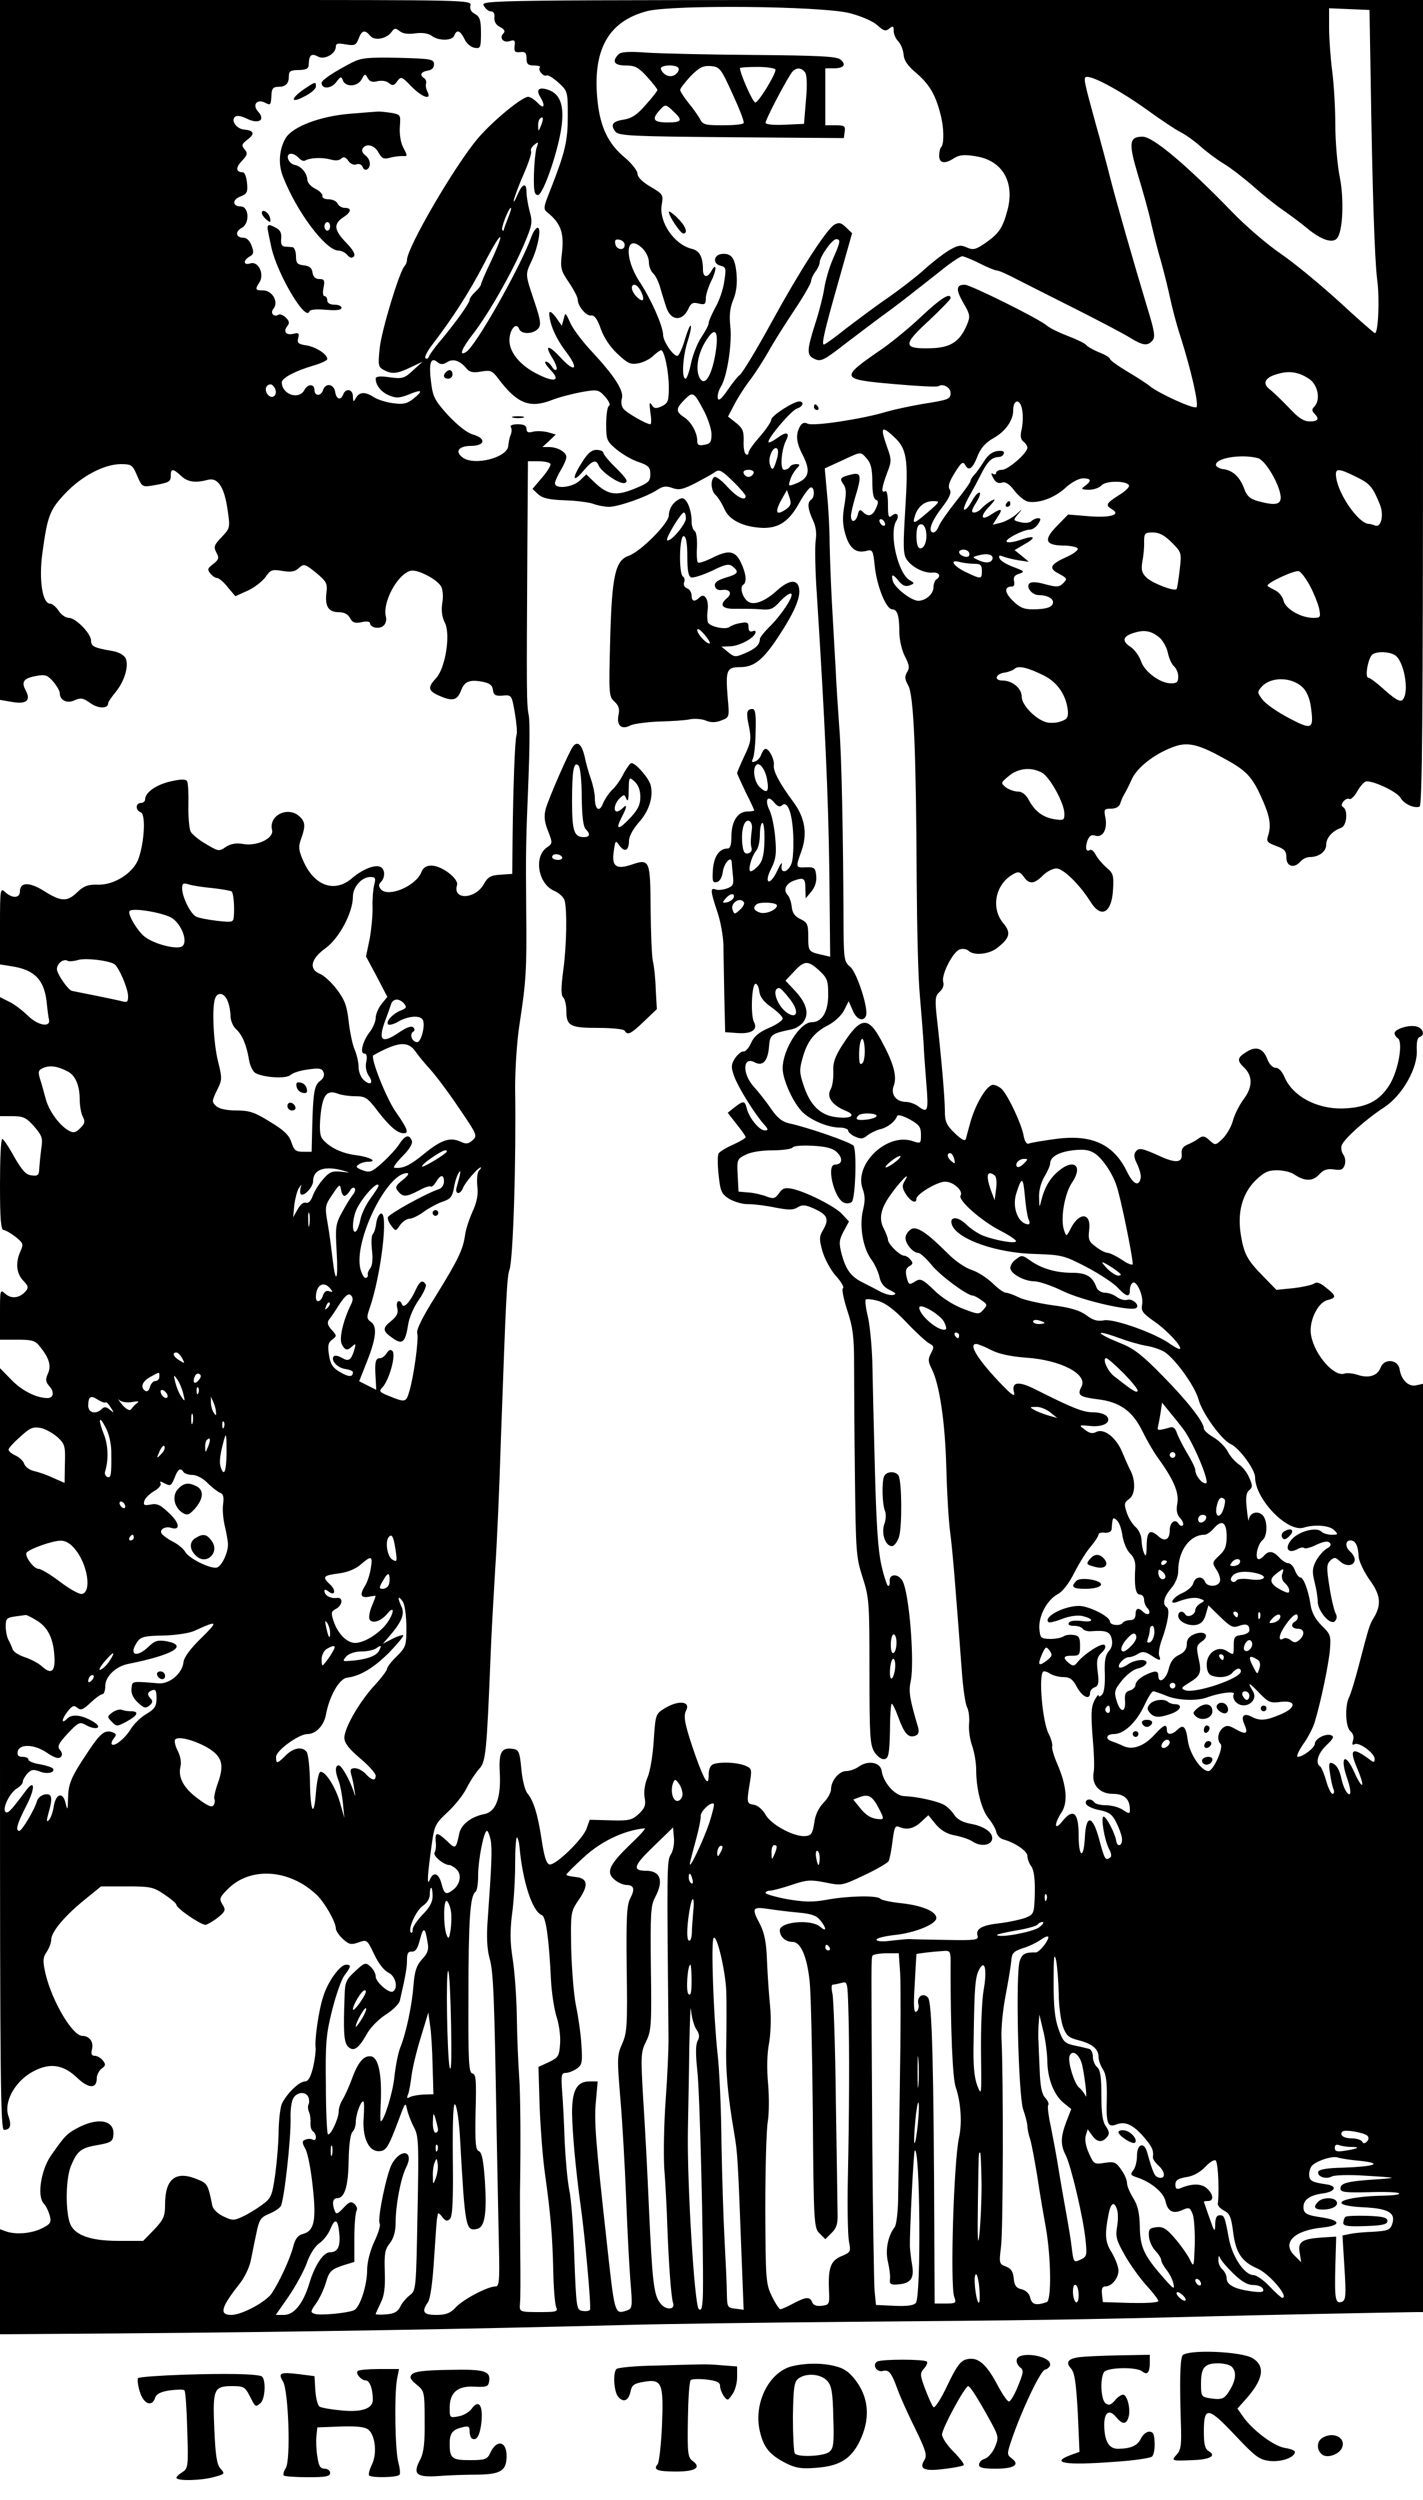 <svg version="1" xmlns="http://www.w3.org/2000/svg" width="666.667" height="1170.667" viewBox="0 0 500 878"><path d="M0 122.9v122.9l4.1.7c5.1.9 6.8-.4 5-3.9-1.7-3.1-.9-4.4 3.6-5.2 3.2-.6 4-.3 6 2 1.3 1.5 2.3 3.3 2.3 4 0 2.6 2.6 3.8 5.3 2.5 2.1-.9 2.9-.8 5.4 1 2.7 2 6.3 2.1 6.3.1 0-.5 1.2-2.2 2.6-3.9 3.2-3.9 4.8-9.4 3.5-12-.6-1.1-2.6-2.2-4.8-2.5C33 227.5 32 227 32 225c0-2.5-5.4-8-7.8-8-1.1 0-2.7-1.1-3.6-2.5-.9-1.4-2.3-2.5-3-2.5-2.7 0-4-8.4-2.7-17.8 1.8-13.2 2.6-15.2 8.1-21 5.8-6.1 13.7-10.2 19.5-10.2 3.7 0 4.1.3 5.7 4.1 1.7 3.9 1.8 4 5.5 3.4 5.8-1 6.3-1.3 6.3-3.5 0-2.5.8-2.5 3.6.1 2.3 2.2 5 2.6 9.5 1.4 3.5-.9 5.8 2.7 6.9 10.8.9 6 .8 6.3-2.1 9.3-2.7 2.8-2.9 3.5-1.9 5.4 1.1 2 .9 2.5-1.1 4.1-2 1.5-2.1 1.9-1 3.3.7.9 1.8 1.6 2.4 1.6.6 0 2.3 1.4 3.7 3.2l2.7 3.2 4.2-1.9c2.3-1 5.1-3.2 6.3-4.7 1.8-2.7 2.4-2.9 6-2.3 3 .5 4.4.3 5.8-1 1.8-1.6 2.1-1.5 6 1.6 3.7 3.1 4.1 3.8 3.7 7-.6 4.8.7 6.9 4.3 6.9 1.9 0 3.3.7 4 2.1.9 1.6 1.7 1.9 4.1 1.4 1.6-.4 2.9-.2 2.9.3 0 1.6 3.2 2.3 4.7 1 .8-.6 1.2-2.1.9-3.2-1.3-4.9 3.9-14.7 8.5-16.1 2.3-.8 9.5 2.9 10.9 5.5.6 1 .8 3.7.4 5.8-.4 2.6-.1 4.9.9 6.9 2.1 4 .2 16-3.1 19.5-3.1 3.3-2.8 4.5 1.5 6.3 4.4 1.9 6 1.4 7.3-2 1.2-3.2 3-3.9 7.4-3.1 2.6.5 3.6 1.2 3.8 2.9.2 1.8.9 2.2 3.4 2 3.2-.3 3.2-.2 4.3 6.1.6 3.5.9 7 .6 7.7-.6 1.6-1.2 18.8-1.4 36.6l-.1 12.2-4.2.3c-3.4.2-4.4.8-5.8 3.3-3 5.4-11.1 5.7-9.4.3.6-2.2-5.4-6.8-9-6.8-1.8 0-2.9.7-3.5 2.2-1.9 5-11.7 9.1-14.3 6.1-.8-1-.8-1.7 0-2.5 1.7-1.7 1.5-4.8-.3-5.4-2-.8-6.3 1-9.9 4.1-6.1 5.2-13.3 2.6-17.1-6.3-1.6-3.6-1.7-4.9-.7-7.6 1.6-4.4 1.5-6-.6-7.9-4.1-3.7-10.9-.3-9.6 4.8.7 2.9-5.3 5.8-10.2 4.9-2.4-.4-4.2-.1-6 1-2.4 1.7-2.7 1.6-6.9-.9-2.5-1.4-4.9-3.4-5.5-4.4-.5-1-.9-5.2-.8-9.3.1-4.1-.1-7.9-.5-8.5-.5-.7-2.1-.7-5.6.1-5.1 1.1-9.1 3.9-9.1 6.3 0 .7-.7 1.3-1.5 1.3-1.9 0-2 2.6 0 3.3 1.7.7 1.3 10.1-.8 16.2-1.8 5.1-8.7 9.5-14.6 9.2-3.2-.1-4.7.5-6.9 2.6-3.6 3.5-5.7 3.4-11.6-.3-5.2-3.3-8.6-3.3-8.6.1 0 2.4-2.7 2.5-5.2.2-1.7-1.6-1.8-1.1-1.8 11.9v13.5l3.7.6c8.6 1.2 12.1 4.9 12.8 13.7.2 1.9.5 4.2.7 5 .7 3-3.9 2.2-7.4-1.3-1.9-1.8-4.8-4.1-6.6-4.9L0 350.2V392h4.4c3.8 0 4.8.5 7.6 3.6 2.8 3.3 3.1 4.1 2.5 7.8-.3 2.3-.6 5.4-.7 6.9-.1 2.4-.4 2.8-2.7 2.5-2-.2-3.3-1.7-6.1-6.5-1.9-3.5-3.8-6.3-4.2-6.3-.5 0-.8 7.2-.8 16 0 12.1.3 16 1.3 16 .6 0 2.5 1.1 4.2 2.4 2.7 2.2 2.8 2.6 1.7 5-1.8 4-1.5 7.7.9 10.3 1.8 1.8 2 2.5 1 3.7-2.1 2.5-5.1 2.9-7.2 1-1.9-1.7-1.9-1.5-1.9 7.2v8.9h6.1c5.2 0 6.3.3 8 2.5 3.2 4 4 6.7 2.7 9.5-.9 2-.8 2.8.6 4.4 1.8 2 1.4 4.1-.7 4.1-3.9 0-9-2.6-12.6-6.3L0 480.5v133.8C0 730 .2 748 1.4 748c2.2 0 2.7-1.5 1.6-4.7-1.7-4.7 1.7-11.5 7.6-15.2 6.3-3.8 11.3-3.4 16.6 1.7 4 3.8 6.8 3.8 6.8.1 0-1.2.8-2.7 1.7-3.4 1.5-1.1 1.5-1.5.4-2.9-.7-.9-2-1.6-2.8-1.6-1.1 0-1.4-.7-1-2.2.7-2.6-.8-4.8-3.4-4.8-3.4 0-10.6-12.1-12.9-21.8-1-4.5-1-5.6.4-7.7.9-1.3 1.6-3.3 1.6-4.3 0-2.7 4.7-8.3 11.6-13.9l5.9-4.8h9c8.2 0 9.4.2 13.2 2.8 2.4 1.6 4.3 3.2 4.3 3.7 0 1.2 8.5 7 10.2 7 .7-.1 2.6-1.2 4.3-2.5 2.7-2.2 2.9-2.7 1.7-4.6-1.2-1.9-1.1-2.5 1.5-5.1 7.8-8.3 21.8-7.6 31.6 1.7 2.8 2.7 6.7 9.5 6.7 11.8 0 .7 1.1 2.4 2.4 3.6 2.2 2 2.9 2.2 5.5 1.3 3.1-1.1 3.1-1 5.6 4.2 1.5 3.2 3.5 5.7 5 6.4 2.5 1.2 3.5 5.4 1.6 6.6-1.3.9-6.1-3.3-6.1-5.3 0-1-.8-2.5-1.8-3.4-1.7-1.6-2.1-1.5-5.4 1.6-3.1 2.8-3.6 3.9-3.7 8.2-.5 13.2-.3 16.7 1.2 18.3 2 1.9 3.7.7 6.8-4.8 1.2-2.1 4.1-5 6.5-6.5 2.5-1.6 4.7-3.8 4.9-4.9 2-8.7 2.5-11.5 2.5-14.2 0-2.4.4-3.1 1.7-3 1.3.1 2.1-1.1 2.9-4.4 1.2-4.5 1.8-4.2 2.7 1.5.4 2.3-.1 3.6-2 5.6-1.9 2.1-2.6 4-3 9-.5 7-2.6 17-4.7 22.1-.7 1.8-1.6 6.3-2 10-.5 5.6-3.7 15.8-4.8 15.8-.2 0-.2-3 0-6.8.4-9.6-.8-15.6-3.4-16-2.6-.4-4.7 2.1-6.9 8.3-1 2.7-2.5 5.9-3.2 7-.7 1.1-1.3 2.9-1.3 4.1 0 2.5-3 8.8-3.8 7.9-.3-.3-.7-8.1-.7-17.3-.2-14.6.1-17.9 2.2-26.2 1.3-5.2 3.2-10.7 4.3-12.2 2.4-3.2 2.5-3.8.6-3.8-2.1 0-6.4 5.9-8 11.1-1.6 4.7-3.1 15.2-2.7 18.2.1 1.1-.3 4.1-.9 6.8-.9 3.5-1.7 4.9-2.9 4.9-1.9 0-6.2 4.1-8 7.7-.6 1.2-1.1 5.5-1.2 9.5 0 4-.6 11-1.2 15.5-1.1 7.6-1.4 8.3-4.7 10.7-1.9 1.4-5 3.3-6.8 4.1-3 1.4-3.6 1.4-6.7-.1-2-.9-3.7-2.6-3.9-3.8-1.5-7.4-1.7-7.8-5.2-9.2-7.6-3.2-11.4-.3-11.4 8.8 0 4.1-.5 5.3-3.8 8.8l-3.9 4h-8.7c-10.3 0-15.9-2.2-17.2-6.7-1.5-5.3-1.2-15.6.6-19.8 2.2-5.2 3.5-6.2 9.5-7.2 4.1-.7 5.1-1.2 5.3-3.1.8-5.4-4.8-6.8-12.1-3.1-4.2 2.2-4.9 2.9-9.9 10.1-3.4 5-4.8 14-2.5 16.6.9.9 1.8 2.9 2.2 4.4.6 2.3.2 2.9-2.6 4.3-3.6 1.9-9.2 2.4-12.7 1.2l-2.2-.8v36.9l41.3-.3c63.3-.5 122-1.5 179.7-3 10.2-.3 46-.8 79.5-1.1 60.8-.5 78-.7 124.6-1.9 19.6-.5 59.5-1.3 72.7-1.5h2.2V486l-2.3.5c-2.7.7-5.3-1.8-5.9-5.5-.5-3.6-5.4-4.1-6.7-.7-1.1 2.9-4.2 3.9-8.2 2.5-1.6-.5-3.6-.7-4.5-.4-3.5 1.3-10.4-6.4-11.7-13.3-1-4.7 2.2-11.6 5.7-12.5 3.3-.8 3.2-1.5-.5-4.4-2-1.7-3.3-2.1-4.2-1.4-.7.5-3.9 1.2-7.2 1.6l-6 .6-4.6-4.7c-5.7-5.8-6.8-7.9-7.9-14.6-1.3-7.9.5-14.4 5-19 3.1-3 4.5-3.7 7.7-3.7 2.1 0 4.7.6 5.8 1.3 3.8 2.6 6.6 2.7 8.9.3 1.6-1.8 2.9-2.2 5.3-1.9 2.5.4 3.2.1 3.8-1.6.4-1.2.1-2.8-.5-3.6-.6-.8-.9-2.2-.6-3.2.8-2.3 8.6-9.3 15.1-13.5 6.3-4.2 11.8-13.9 11.3-20.2-.1-2.4.2-4.1 1-4.4 2-.6 1.3-3.1-1.1-3.7-2.6-.7-7.7.9-7.7 2.4 0 .5.5 1.3 1.1 1.7 2 1.2.3 11.2-2.8 16.3-3.6 5.8-8.1 8.1-16.5 8.4-9.2.2-17.6-4.3-20.5-11.1-.8-1.9-2-3.2-3.1-3.2-1 0-2.2-1.2-2.9-3-1.4-3.8-3.9-4.7-7.1-2.7-3.5 2.1-3.7 3.1-1.1 5.6 3.1 2.9 3.1 6.9-.1 11.1-1.4 1.9-3.2 5.3-3.8 7.6-.6 2.2-2.3 5.1-3.7 6.4-2.4 2.3-2.5 2.3-4.5.5-1.7-1.6-2.4-1.7-3.8-.7-.9.7-2.7 1.7-4 2.2-1.6.7-2.2 1.7-2 3.2.4 3.1-2 3.4-7.3 1-6.6-3-7.7-3.2-8.8-1.8-.8.9-.7 2.2.5 4.5.8 1.7 1.4 3.9 1.2 4.8-.6 3.2-2.6 2.3-4.8-2.2-4.7-9.7-12.4-13.2-25.1-11.5-4.4.6-8.6 1.3-9.3 1.6-.9.4-1.6-.7-2-3.1-.8-3.9-5-13-7.4-15.8-.8-.9-2.3-1.7-3.3-1.7-2.1 0-6 6.4-7.9 13-.7 2.5-1.4 5.1-1.6 5.9-.3 1-1.4.5-3.9-1.9-3-2.9-3.5-4.1-3.5-7.9 0-4.3-1.2-18.4-2.9-33.4-.6-5.8-.5-7 1.1-8.4 1.1-1 1.6-2.4 1.2-3.5-.7-2.4 3.4-10.6 5.9-11.4 1-.3 2.4-.1 3 .5 1.8 1.8 7.2 1.3 10.1-1 4.5-3.5 4.9-5.4 2.1-8.7-4.5-5.4-2.7-13.9 3.7-17.3 1.6-.9 2.3-.7 3.5 1 1.9 2.8 3.7 2.6 6.7-.4 1.4-1.4 3.5-2.5 4.8-2.5 2.4 0 8.2 5.7 11.9 11.6 3.8 6.2 7.6 4.1 8-4.4.3-4.7 0-5.6-2.3-7.5-1.4-1.2-3.1-3.2-3.8-4.5-.6-1.2-1.5-2-2-1.7-1.4.9-1.8-.8-.9-3.3.7-1.7 1.4-2.2 2.8-1.7 2.6.8 4.3-2.3 3.5-6.4-.6-2.8-.4-3.1 2-3.1 1.7 0 2.9-.7 3.2-1.8.3-.9.9-2.4 1.4-3.2.5-.8 1.8-3.3 2.8-5.6 2.1-4.3 8.7-9.2 15.4-11.4 4.5-1.4 8.3-.4 16.8 4.3 7.9 4.3 9.9 6.4 13.2 13.7 3 6.6 3.6 9.9 2.3 13.7-.6 1.8-.1 2.3 2.9 3.4s3.6 1.8 3.6 4.1c0 3.2 2.8 3.9 5 1.3.7-.8 2.1-1.5 3.2-1.5 3.2 0 5.8-1.9 5.8-4.4 0-2.4 2.2-4.8 5.3-5.9 1.9-.7 2.4-6.1.7-7.2-.8-.5-.7-1.1.1-2.1.6-.7 1.5-1.1 2-.8.5.3 1.7-.8 2.7-2.5.9-1.7 2.3-3.3 3-3.6 2-.7 11.1 3.5 12.3 5.7 1.2 2.1 4.7 3.8 6.7 3.1.9-.4 1.2-29.7 1.2-141.9V0H334.5C169.2 0 168.9 0 170 2c.6 1.1 1.7 2 2.5 2 .9 0 1.4.8 1.2 2.2-.1 1.4.6 2.6 2 3.3 1.6.8 1.9 1.5 1.2 2.2-1.6 1.6-.1 3.5 2.3 2.7 1.6-.5 1.9-.2 1.6 1.8-.2 1.9.1 2.3 2 2.1 1.7-.2 2.2.2 2.2 2.2s.5 2.5 2.7 2.5c1.4 0 2.3.3 2 .7-.9.8 1.3 3.4 2.3 2.8.5-.3 2.3.8 4.2 2.5 3.3 3 3.3 3.2 3.3 11.8 0 8.8-.9 12.6-6.2 26.1-2.5 6.3-2.5 6.5-.6 8 4.3 3.6 5.5 6.9 4.8 13.5-.7 5.8-.5 6.5 2.4 10.8 1.7 2.5 3.1 5.2 3.1 6 0 2.3 3 5.9 4.7 5.6 1.1-.2 2.2 1.2 3.4 4.7 1.1 3.1 3.3 6.4 5.9 8.8 3.6 3.4 4.6 3.8 7.3 3.3 1.7-.3 4.1-1.5 5.2-2.6 1.2-1.1 2.4-2 2.8-2 1.1 0 2.7 7.4 2.7 13 0 4.9-.3 5.6-2.5 6.7-2.1.9-2.7.8-3.5-.5-.8-1.3-.9-.6-.5 2.5.4 2.4.4 4.3 0 4.3-1.3 0-8.2-3.9-9.4-5.4-.7-.8-1-2.4-.6-3.6.8-2.7-2.5-7.9-10.7-16.7-3.3-3.5-6.7-8.1-7.5-10.1-1.6-3.5-1.7-3.6-2.2-1.3l-.7 2.5-2.1-3c-1.4-1.8-2.2-2.3-2.3-1.4 0 3.6 2.3 8.9 6 13.7 4.6 6.1 3 7.4-2.1 1.8-4.2-4.5-5.7-4.5-2.9.1 1.2 1.9 1.9 3.8 1.5 4.2-.3.4-1.1-.1-1.6-1.1-.6-.9-1.5-1.7-2.1-1.7-.7 0 .1 1.3 1.6 2.9 3.7 3.8 1.6 4.6-4.5 1.5-6.1-3-9.9-7.6-9.9-11.9 0-3.7 2.4-6.6 3.4-4 .7 2 5 1.9 6.7-.1 1.1-1.3.9-2.9-1.4-9.7-3.2-9.6-3.2-9.2-.8-14.3 2.2-4.8 3.4-11.4 2-11.4-.6 0-1.6 1.5-2.2 3.2-3.9 10.7-19.5 38.3-22.9 40.4-2.7 1.7-1.6-1.2 2.4-6.3 5.4-7 13.6-21.3 17.9-31.4 2.9-6.8 3.1-7.8 2-11.7-.6-2.3-1.1-5.3-1.1-6.7 0-3.6-1.5-3.1-3.3 1.2-.9 2.1-1.4 2.7-1.1 1.3.4-1.4 1.9-5.5 3.6-9.3 1.6-3.7 2.7-7.1 2.4-7.6-.3-.5.2-1.5 1.1-2.2 1.5-1.3 1.6-1.1.8 1.1-.4 1.4-.8 5.6-.9 9.5-.1 5.6.2 7 1.4 7 1.9 0 7.5-16.5 8.4-24.8.8-6.8-.7-10.7-4.6-12.1-3.4-1.2-4.6-.2-3 2.4 1.9 3.1 1.4 4.6-.8 2.2-1.2-1.2-2.7-2.2-3.4-2.2-2.2 0-12.6 8.6-17.7 14.6C159.7 58.3 143 87 143 91.3c0 .7-.4 1.7-.9 2.2-1.8 2-8.1 22.7-8.7 28.9-.6 5.8-.5 6.5 1.4 7.5 2.9 1.6 4.7 1.4 9.5-.9l4.2-2-3.4 3.1c-3 2.8-3.7 3-8.2 2.4-3.4-.5-4.9-.3-4.9.5 0 2.3 2 4.8 4.8 5.9 2.4 1 3.6.9 6.7-.3 4.8-2 5.4-1.5 1.8 1.4-2.3 1.8-3.6 2.1-7.2 1.6-2.5-.3-5.5-1.3-6.7-2.1-3.1-2-5.1-1.9-6.3.2-.9 1.6-1 1.6-1.1-.5 0-2.5-2.5-3-3.4-.7-.8 2.2-2.4 1.8-2.8-.7-.4-3-3.4-3.5-4.3-.8-.7 2.2-3 2.2-3 0s-2.3-2.3-3.5-.1c-1.9 3.7-7.9 1.7-8-2.6 0-1.5 4.6-4 11.1-5.9 2.7-.8 4.9-1.8 4.9-2.3 0-1.7-3.9-4.2-7.3-4.8-2.9-.4-3.4-.9-2.9-2.6.4-1.7.1-1.9-1.6-1.5-2.6.7-3.8-.7-2.3-2.6.9-1.1.8-1.8-.4-3-.9-.9-2.1-1.4-2.6-1.1-1.7 1.1-3.1-.6-1.8-2.1 1.9-2.3-.4-6.4-3.6-6.4-2.8 0-3-.3-1.3-2.9 1.8-2.9-.5-7.5-3.2-6.6-2.5.8-2.7-1-.3-2.4 1.4-.8 1.6-1.4.7-3.8-.6-1.7-1.7-2.8-2.8-2.8-2.8 0-3.1-2.2-.6-3.5 2.8-1.5 2.5-7.5-.4-7.5-3 0-3.1-2.4-.1-3.5 2.3-.9 2.6-1.5 2.3-4.7-.2-2.1-.8-3.8-1.5-3.8-2.4 0-2.6-1.6-.3-4 2-2.1 2.1-2.7.9-4.1-1.1-1.4-1-1.8 1.1-3.4 2.7-2 2.2-3.2-1.2-3.5-2.6-.2-4.7-3-3.3-4.4.7-.7 2.2-.4 4.3.6 4.1 2 6.6.5 3.9-2.5-2.2-2.4-.4-4.6 2.5-3.1 1.9 1 2 .9 2.2-3.1.1-1.9.7-2.5 2.3-2.5 2.7 0 3.8-1.1 3.8-3.8 0-1.7.6-2.1 3.5-2.1 2.9-.1 3.5-.5 3.5-2.3.1-3 1-3.7 3.3-2.4 2.2 1.2 6.2-1 6.2-3.5 0-1.2.8-1.3 3.5-.8 3.1.5 3.6.3 4.5-2 1.1-3 2.2-3.3 4.1-1 1.5 1.8 5.7 1.1 7.5-1.4 1-1.4 1.4-1.4 2.8-.3 1 .9 3 1.2 5.6.8 2.5-.3 4.5 0 5.7.9 2.4 1.8 7.2 1.8 7.9-.1.9-2.3 2.1-1.8 3.6 1.2.7 1.6 2.3 2.9 3.6 3.1 2 .3 2.2 0 2.2-5.2 0-4.6-.4-5.7-2.1-6.7-1.4-.7-1.9-1.7-1.6-3C165.8 0 164.1 0 82.9 0H0v122.9zM298.5 4.6c4.2 1.1 8.1 2.8 9.7 4.2 2.3 2.1 3 2.3 4.3 1.2 1.3-1 1.5-.9 1.5.8 0 1.1.7 2.8 1.6 3.7.9.9 1.7 2.9 1.9 4.6.1 2.1 1.4 4 4.4 6.5 4.6 4 6.7 7.4 8.5 14.3 1.3 4.7 1.4 10.6.3 11.8-.4.3-.7 1.7-.7 3 0 2.7 2 3 5.3.8 1.8-1.1 3.5-1.3 7.7-.6 9.2 1.5 13.6 9 11 18.9-1.7 6.3-3 8.2-7.7 11.5-3.5 2.4-4.4 2.6-6.6 1.6-2.2-1-3.1-.8-6.4 1.1-2.1 1.3-6.1 4.4-8.8 6.9-2.8 2.5-8.4 6.8-12.4 9.6-4 2.7-10.5 7.6-14.6 10.7-4 3.2-7.6 5.8-8 5.8-.9 0 0-4.2 5.3-22.8l4.6-16.3-2.1-2c-1.7-1.7-2.5-1.9-4.1-1-2.7 1.5-12.1 16-22 34.1-5.3 9.7-10.6 18.5-11.4 18.8-.4.2-2.3 2.5-4 5-2.3 3.4-3.4 4.2-3.6 3-.2-.9.3-2.7 1.1-4 2.2-3.5 4-15.3 3.3-21.3-.4-3.8-.1-6.4 1-9.1 1.1-2.6 1.5-5.6 1.2-9.2-.5-5.6-1.8-7.4-5.3-7-2.8.4-3.1 3.4-.4 4.1 2 .5 2.1 1 1.4 5.4-.3 2.6-1.7 6.8-3.1 9.2-1.3 2.4-2.4 4.9-2.4 5.6 0 .7-1.2 2.9-2.6 5-1.4 2.1-3 6.2-3.6 9.1-.6 3-1.5 5.4-1.9 5.4-1.5 0-1-7.8.7-13.1.9-2.7 1.4-5.2 1.1-5.5-.3-.3-1.2 2-2.1 5-.9 3.1-2.1 5.6-2.6 5.6-1.5 0-5-5.1-5-7.4-.1-3.2-4.2-12.5-8.3-18.7-5.5-8.4-4.9-17.2.9-11.8 1.4 1.3 2.4 3.4 2.4 5 0 1.4.7 3.2 1.5 3.9.8.7 2 3.1 2.6 5.4.6 2.2 1.6 5.3 2.1 6.8 1.7 4.6 5.6 4.7 7.7.2.9-2 1.6-2.3 3.6-1.8 2.1.5 2.5.3 2.5-1.8 0-1.3.9-4.1 2-6.3 1.9-3.8 1.8-6.7-.1-3.2-1.4 2.4-2.9 2.1-2.9-.6 0-4.4-1.2-6.7-3.9-7.3-6.2-1.5-11.6-9.4-10.6-15.4.6-3.6.5-3.8-3.9-6.4-2.9-1.7-4.6-3.4-4.6-4.6 0-1-2-3.6-4.5-5.7-5.7-4.7-8.5-10.5-9.5-19.4-2-18.2 3.6-28.4 17.4-32 9-2.3 60.9-1.8 71.1.7zM481.6 27c.6 39.9 1.4 64.2 2.3 71.2.9 6.6.4 18.8-.8 18.8-.3 0-6-5-12.6-11.1-6.6-6-15.8-13.6-20.5-16.8-4.7-3.2-12.4-9.8-17.1-14.7-16-16.5-27.8-26.4-31.4-26.4-4.8 0-5 2.2-1.7 13.3 1.7 5.6 3.9 13.3 4.7 17.2.9 3.8 2.4 9.9 3.5 13.5 1 3.6 2.4 9.2 3.1 12.5.7 3.3 2.2 9.2 3.5 13.1 4 12.6 6.7 24.5 5.8 25.4-.9.8-13.2-4.8-16.4-7.4-.8-.7-4.3-3-7.7-5-3.5-2.1-6.3-4.1-6.3-4.6 0-.4-1.8-1.5-3.9-2.3-2.2-.9-4.2-2.1-4.5-2.6-.4-.5-3.2-1.9-6.4-3.1-3.1-1.2-6.4-2.8-7.3-3.6-2.5-2.3-26.9-14.4-28.9-14.4-3.1 0-3.2 1.7-.5 6.4 2.4 4.1 2.5 4.7 1.2 7.8-2.5 5.8-5.7 7.9-12.5 8.1-10 .3-10.1-1.2-.9-9.6 4.2-4 7.7-7.5 7.7-8 0-2.1-3.4 0-10.1 6.3-4 3.8-10.3 9-13.9 11.5-15.1 10.4-15 10.7 4.3 12.4 8 .7 15 1.1 15.5.7 1.6-1 4.2.5 4.2 2.4 0 2.2-.6 2.4-10 3.9-4.1.7-9.7 1.9-12.5 2.7-8.1 2.5-25.8 5.2-27.7 4.2-1.2-.6-2-.3-2.8 1.1-1.5 2.9-1.2 5.6 1.1 10 2.7 5.3 2.2 7.9-1.9 9.7-3.2 1.3-3.3 1.3-2.6-.9.3-1.2 1.3-3 2.2-4 1.4-1.5 1.4-1.7-.1-1.7-.9 0-1.9.4-2.2 1-.3.5-1.2 1-2 1-1.5 0-1-7 .7-10.3 1.5-2.9.1-3.3-3.2-.8-1.7 1.2-3 1.8-3 1.3 0-1.7 8.1-11.1 10-11.7 2.2-.7 2.7-2.5.8-2.5-2 0-9.8 5-9.8 6.4 0 .7-1.8 3.4-4 5.9-2.2 2.5-4 5-4 5.7 0 .6-.4.9-.9.5-.6-.3-.9-2.4-.8-4.6.1-3.4-.3-4.5-2.7-6.4l-2.8-2.2 2.1-4c1.1-2.2 3.5-6 5.3-8.4 1.9-2.4 4.9-7.1 6.8-10.4 1.8-3.3 6-9.9 9.2-14.7 3.2-4.8 5.8-9.3 5.8-10.1 0-.7.7-2.2 1.5-3.3.8-1 1.5-2.5 1.5-3.2 0-2 4.4-8.2 5.8-8.2 1.7 0 1.5 1-1.2 7.1-1.3 3-2.6 7.6-3 10.3-.4 2.6-1.8 8.2-3.2 12.4-3 9.5-3 11-.1 12.3 2.1 1 3.3.4 10.6-5.3 4.5-3.4 10.4-7.9 13-9.8 2.7-1.9 7.3-5.4 10.2-7.7 3-2.3 8-6.3 11.2-8.8 3.1-2.5 6.2-4.5 6.8-4.5.6 0 3.3 1.1 6.1 2.5 2.7 1.4 5.5 2.5 6.1 2.5.7 0 4 1.5 7.4 3.3 3.4 1.7 12.8 6.5 21 10.6 8.1 4.1 16.5 8.5 18.5 9.8 4.4 2.7 6.1 2.9 7.8.8 1-1.2.6-3.4-1.8-11.2-4.8-15.9-10.9-37.2-13.1-45.8-1.1-4.4-3.4-13-5.1-19-4.3-15.7-4.5-16.5-3-16.5 2.7 0 12.3 5.3 20.8 11.4 4.8 3.5 10.2 7.1 12 8 1.8.9 5 3.2 7 5 2 1.8 5.7 4.6 8.2 6.1 2.5 1.5 7.4 5.3 10.9 8.4 3.5 3.1 8.1 6.7 10.2 8.1 2 1.4 5.7 4.1 8.1 6.1 4.9 4.1 9 5.5 10.6 3.6 2.1-2.5 2.5-14.1.9-21.8-.8-4.1-1.5-12.1-1.5-17.9 0-5.8-.5-14.3-1.1-19-.6-4.6-1.1-11.5-1.1-15.3V2.9l7.1.3 7.1.3.4 23.5zM190.1 44.1c-.9 2.2-1 2.2-1 .3-.1-1.1.2-2.4.6-2.7 1.2-1.2 1.4 0 .4 2.4zm-11.6 32.5c-.8 2-1.5 3.9-1.5 4.2 0 .3-.2.3-.5 0-.6-.5 2.2-7.8 3-7.8.3 0-.2 1.6-1 3.6zm-5.9 15c-2 4.1-3.6 7.9-3.6 8.3 0 .4-.9 1.6-2 2.6s-2 2.3-2 2.8c0 1.1-4.6 7.6-10.1 14.2-2.1 2.4-3.9 5-4.2 5.7-.2.7-.8 1-1.2.6-.4-.4.6-2.4 2.2-4.5 7.3-9.5 13.2-18.7 18.3-28.5 6.2-12.1 8-12.9 2.6-1.2zm46.9-5.6c0 2.2-2.9 1.8-3.3-.3-.3-1.4.1-1.8 1.5-1.5 1 .2 1.8 1 1.8 1.8zm5.5 15.9c1.7 3.3 1.2 4.6-1 2.6-2.1-1.9-2.7-4.5-1-4.5.5 0 1.4.9 2 1.9zm26.3 22.8c-1.3 7.2-3.6 11-5.3 8.3-1.7-2.7-1-8.1 1.6-12.6 3.7-6.3 5.2-4.6 3.7 4.3zm-94.2 2.5c2.1-1.4 4.6-.5 6.9 2.3 1 1.2 2.3 1.5 5 1 3.4-.6 4-.3 6.1 2.5 6.6 8.8 11.1 10.5 18.8 7.5 2.5-1 7.2-2.2 10.4-2.8 5.6-1 6-.9 8.3 1.6 1.3 1.5 2 2.9 1.4 3.2-.6.3-1 3.3-1 6.5 0 5.5.2 6 3.7 8.9 2.1 1.7 5.5 3.7 7.8 4.4 3.4 1.2 4 1.8 4 4.2 0 2.6-.6 3.1-5.7 5.2-6.5 2.6-9.3 2.1-14-2.4l-2.8-2.7-2.3 2.2c-2.6 2.4-8.7 3.1-8.7.9 0-.6.9-2.7 2-4.5 1.1-1.8 2-3.9 2-4.7 0-1.7-3.1-3.5-6.1-3.5h-2.3l2.4-2.2 2.3-2.2-2.8-.8c-1.6-.4-3.9-.5-5.2-.2-1.7.5-2.3.2-2.3-1 0-1.1-.9-1.6-3.1-1.6-1.8 0-2.8.4-2.4 1 .4.6.3 1.9-.1 2.8-.4.9-.7 2.6-.8 3.7-.2 4.2-11.9 7.2-16 4.2-2.9-2.1-1.5-4.1 3-4.1 4.9-.1 5.3-2.6.6-4-2-.5-5.4-3.2-8.7-6.7-4.7-5.2-5.4-6.5-6-11.4-.9-6.8-.2-9.3 2.1-7.4 1.2 1 2 1 3.5.1zm303.2 6.1c2.9 2.2 3.7 7.3 1.5 9.5-.9.9-.9 1.5 0 2.4 1.9 1.9 1.4 2.8-1.6 2.8-2.1 0-4-1.2-7.3-4.8-2.5-2.6-5.5-5.5-6.8-6.5-2.8-2.2-1.5-4.3 3.3-5.5 4-1.1 7.4-.4 10.9 2.1zm-363.6 3.3c.9 2.3-1.1 3.8-2.6 2-1.3-1.6-.7-3.6 1-3.6.5 0 1.2.7 1.6 1.6zm150.7 7.8c1.4 2.7 2.6 6.4 2.6 8.1 0 2.7-.4 3.4-2.5 3.7-1.9.4-2.5.1-2.5-1.3 0-2.9-2.1-6.8-4.7-8.4-2.9-2-2.9-3 .3-6.2 2.9-2.9 3.2-2.7 6.8 4.1zm111.8-.2c.3 1.7.2 4.6-.2 6.5-.6 2.3-.4 3.6.6 4.4.8.6 1.4 1.6 1.4 2.1 0 1.9-6.8 7.8-8.9 7.8-1.2 0-2.1.5-2.1 1.1 0 .5-.5.7-1.1.3-.8-.4-.7 0 .1 1.5.8 1.5 1.7 2 3 1.6 1.3-.4 2.6.4 4.5 2.9 1.5 1.9 3.6 3.6 4.8 3.8 3.8.6 9.1-1.3 13-4.8 2.1-2 4.8-3.4 6.2-3.4 2.9 0 3.2.8.8 2.6-1.6 1.2-1.5 1.3 1.3 1.4 1.7 0 3.7-.7 4.4-1.5 1.5-1.8 9.1-1.7 9.7 0 .2.6-1.5 2.2-3.7 3.5-4.4 2.8-4.7 3.5-2.2 4.9 3.1 1.9-.6 3-8.3 2.4l-7.2-.6-3.7 3.8c-5 5-4.5 7 1.9 7.1 2.7 0 5 .5 5.2 1.1.2.5-1.5 1.8-3.7 2.8-6.1 2.7-6.7 4.1-2.9 6 2.9 1.6 3 1.8 1.5 3.3-1.4 1.4-2.2 1.5-6.3.4-3.1-.9-5-.9-5.6-.3-1.3 1.3.9 4.1 3.3 4.1 2.8 0 5 1.1 5 2.5 0 1.7-2.3 2.5-7.2 2.5-3.1 0-4.6-.7-6.9-3-3-2.9-3.1-5-.4-5 .8 0 1.1-.7.8-1.9-.3-1.4.2-2.1 1.8-2.6 2.1-.7 1.9-.9-2.1-2.4-2.4-.9-4.5-2.2-4.8-3-.4-1.1 0-1.2 1.4-.6 1.1.4 3.5 1 5.4 1.3l3.5.5-2.5-2.1-2.5-2 3.2-1.9c4.6-2.5 4.1-3.5-.8-1.8-2.3.8-4.6 1.2-5.1.8-1.2-.7 5.7-4.3 8.1-4.3.9 0 2.2-.9 2.9-2 1-1.6 1-2-.1-2-.7 0-1.8.5-2.4 1.1-.5.5-2.2.7-3.7.3-2.6-.6-2.7-.7-.9-2.8 1.8-2.1 1.7-2.1-.7.1-1.4 1.2-3.8 2.5-5.4 2.9l-2.8.7 1.7-2.7c2-3 1.5-3.3-2.1-1-3.7 2.5-4.2.8-.8-2.7 2.2-2.4 2.4-2.9.8-2.1-1.1.6-2.6 1.8-3.4 2.6-.7.9-1.9 1.6-2.7 1.6-1.1 0-1-.8.7-3.5 1.2-1.9 1.7-3.5 1.1-3.5-.6 0-1.7 1.3-2.6 3-.9 1.6-2 3-2.6 3-.6 0 .2-2.1 1.7-4.8 1.5-2.6 3.5-6.4 4.5-8.4 2-3.9 3.5-5.2 5.8-5.3.8 0 1.6-.5 1.8-1.2.3-.8-.5-1.1-2.2-.9-1.8.2-3.4 1.4-4.8 3.7-1.2 1.9-2.7 4-3.4 4.7-.7.7-1.3 1.7-1.3 2.1 0 .5-2.3 3.7-5.1 7.2s-5.5 7.4-6 8.6c-.5 1.3-1.3 2.3-1.9 2.3-2.1 0-.9-3.7 2.8-8.5 2.9-3.8 3.6-5.5 2.9-6.6-.7-1.1-.2-2.7 1.8-5.9 2.3-3.7 2.9-4.1 3.7-2.6 1.2 2.2 2.6 1.2 4.4-3.5 1.1-2.7 2.9-4.6 5.6-6.1 4.1-2.3 6.8-6.2 6.8-9.6 0-4.2 2.6-4.3 3.2 0zm-45 9.3c4.4 4.1 5 7.6 3.9 25-.8 13.3-.8 16.1.5 18 1.8 2.7 6.1 4.9 9.2 4.6 2.2-.2 3 1.3 1.2 2.4-.5.3-1 1.6-1 2.7 0 2.4-2.6 4.7-5.3 4.8-2.5 0-8.4-4.6-9-7-.7-2.6.1-2.5 2.2.2 1.3 1.5 2.3 1.9 3.7 1.4 1.8-.7 1.8-.8.1-1.8-4.2-2.3-7.4-16.5-4.8-20.8 1.3-2 .2-3.4-1.5-1.9-1.2 1-1.4.3-1.4-4 0-3.2-.4-5-1-4.6-1.5.9-1.2-1.3.7-6.4 1.6-4.1 1.6-4.7 0-9.1-2.5-7.1-2-7.7 2.5-3.5zm-41.2 7.6c-1.2 4.1-1.7 4.5-2.5 2-.7-2.3 1.1-6.5 2.5-5.6.5.3.5 1.9 0 3.6zm31.6 0c1.4 1.6 1.9 3.6 1.9 8 0 3.8.4 6 1.2 6.4 1 .3 1 1 .1 3-1.2 2.7-2.7 3.2-4.6 1.3-1-1-1.4-.8-1.8 1-.7 2.6-2.4 3-2.4.4 0-.9.7-3.9 1.5-6.6 2.3-7.4 2.1-8.8-1.2-8-4.1 1-4.4 1.4-3 3.4 1.1 1.5 1.1 3.2.4 7.4-.7 4-.7 6.7.3 10.1 1.4 5 3.7 6.9 7.3 6 2.3-.6 2.5-.4 3.1 5.7.8 6.9 4 14.8 6.1 14.8 1.8 0 2.5 2.3 2.5 7.9 0 2.7.8 6.3 1.9 8.5 1.6 3.1 1.8 4.2.8 5.7-.9 1.5-.8 2.4.4 4.6 2 3.3 2.8 24.1 3 68.8.1 15.9.5 33.9 1.1 40 .5 6 1.1 13.5 1.3 16.5.1 3 .6 9.7 1 14.7.8 9.6.5 10.4-2.9 7.8-1.1-.8-3-1.5-4.2-1.5-3.5 0-5.5-2.6-4.4-5.6 1.3-3.3 0-8-4.3-15.9-4.7-8.8-7.3-8.5-13.9 1.8-2.4 3.8-3.2 6-3 9.1.1 2.3-.3 5.1-1 6.3-1.4 2.7.6 5.4 5.3 7.4 4.1 1.6 1.8 3-3.6 2.2-5.3-.7-8.8-4.2-11-10.7-1.6-4.7-1.7-5.9-.5-10 1.6-5.9 4.1-9.1 9.1-11.6 2.1-1.1 4.6-3.4 5.5-5.2l1.6-3.2 1.4 3.2c1.3 3.3 3.8 4.2 4.7 1.9.9-2.5-3.2-15.1-5.5-17.1-2.1-1.7-2.3-2.7-2.4-12.5-.1-34.6-.7-62-1.5-71.6-.4-6.1-1.1-15.5-1.3-21-.3-5.5-.9-15.9-1.3-23-.4-7.2-.7-16.6-.8-21 0-4.4-.4-12.1-.9-17l-.8-9 5.9-2.7c7.1-3.3 6.6-3.3 8.9-.7zm137.4-.2c2.7.7 7.9 9.7 8 13.8 0 2.6-2.1 2.9-8 1.3-2.8-.8-3.9-1.8-4.8-4.3-1.5-4.1-3.9-6.4-7.1-6.9-1.4-.1-2.6-.8-2.8-1.3-.8-2.5 8.6-4.2 14.7-2.6zm-248.6 2c.3.4-1 2.6-2.9 4.8l-3.4 4 2 1.9c1.6 1.4 3.9 1.9 9.3 2.1 3.9.1 8.4.7 9.9 1.2 1.6.6 4.1 1.1 5.7 1.1 3.2 0 13.3-3.5 17-6 2-1.3 3.1-1.4 5.3-.6 2.3.8 3.6.5 8-1.7 2.8-1.5 6-3.2 6.9-3.9 1.5-1.1 2.4-.6 6.3 3.2 2.5 2.4 4.5 4.8 4.5 5.2 0 2-3.1.4-6.4-3.2-2-2.3-4.1-3.8-4.6-3.5-1.5 1-1.2 5.1.6 6.5.8.8 2.1 2.9 2.9 4.7 1.7 4 6.7 6.4 13.5 6.7 5.7.1 9.3-2.3 12.9-8.9 1.5-2.7 3.2-5 3.9-5.3 1.4-.4 1.6 3.4.2 4.3-1.4.9-1.2 3.2.6 7.1 1.1 2.3 1.4 4.7 1 7.2-.3 2-.2 10.4.4 18.7 2.9 45.9 4 70.1 4.4 97.2l.3 30.3-2.6-.6c-5-1.1-5.1-1.2-5.1-6.3 0-4.5-.3-5.1-2.7-6.3-2-.9-2.9-2.2-3.1-4.3-.2-1.7-.8-3.4-1.3-4-1.8-1.8-.9-4.1 2-5.2 3.6-1.3 4.1-.9 4.1 3.1l.1 3.1 2-2.4c1.3-1.6 1.9-3.6 1.7-5.5-.3-2.8-.6-3.1-3.5-3-3.8.2-3.8.1-1.7-5.7 2.2-6.1 1.2-11.8-2.8-17.2-4.7-6.3-7.2-10.9-6.9-12.9.3-2-1.6-5.8-2.9-5.8-.5 0-1.1.9-1.5 1.9-.3 1.1-1.3 2.2-2.1 2.5-1.3.5-1.4.2-.8-1.1.4-1 .9-5.3.9-9.6.2-5.7-.1-7.7-1.1-7.7-2.1 0-2.3 1.3-1.2 6.3.8 4.2.7 5.3-1.6 10.1-1.4 3-2.6 5.8-2.6 6.1 0 .3 1.4 3.3 3 6.7 1.7 3.3 3 6.2 3 6.4 0 .2-1.1.4-2.4.4-3.4 0-5.6 3.5-5.6 8.7 0 2.9-.4 4.3-1.3 4.3-2.9 0-4.8 2.6-5.2 7.3-.3 4.1-.1 4.8 1.3 4.5 1.1-.2 1.9-1.6 2.2-3.7.4-3 2.9-5.7 3.1-3.4 0 .4.2 2.5.4 4.6.4 3.3.1 3.9-2 4.7-1.4.5-3.2.7-4 .4-2-.8-1.9.5.5 7.7 1.2 3.4 2.1 8.7 2.2 11.8 0 3.1.2 11.2.3 18.1l.3 12.5 4.2.3c5.1.4 7.4-1.2 5.9-3.9-1.2-2.4-.8-13.4.6-13.4.6 0 1.1 1.2 1.3 2.7.2 1.9 1.6 3.7 4.2 5.5 2.2 1.6 4 3.3 4 4 0 .7-2.2 2.2-4.8 3.3-3.5 1.5-5.3 3-6.3 5.3-.8 1.8-2 3.1-2.7 3-.6-.2-1.9.9-2.9 2.3-1.4 2.2-1.5 3.1-.4 6.2 1.4 4 7.2 13.3 10.4 16.9 1.7 1.9 1.8 2.3.4 2.3-1.9 0-5.5-4.4-6.3-7.7-.7-2.8-1.2-2.8-4.3-.4l-2.4 1.9 3.1 4c1.8 2.2 3.2 4.2 3.2 4.6 0 .3-2 1.5-4.4 2.6-2.5 1.1-4.8 2.5-5.1 3.1-.4.6-.4 4 0 7.5.6 5.9 1 6.7 3.8 8.5 1.8 1 4.8 1.9 6.7 1.8 1.9 0 6.2.5 9.4 1.2 4.7.9 6.4.9 7.9-.1 1.6-1 2.7-.9 5.8.5 4.6 2.1 5.3 3.6 3.2 7.3-1.5 2.5-1.5 3.4-.3 7.7.8 2.7 2.9 6.6 4.7 8.6 1.9 2.1 3 4 2.5 4.3-.5.3.2 3.8 1.5 7.8 2 6 2.4 9.4 2.4 18.8 0 6.3.1 24.1.3 39.5.3 26.4.4 28.4 2.7 35.5 2.3 7.1 2.4 8.8 2.4 33 0 23 .2 25.9 1.8 28.4 1.1 1.6 2.5 2.6 3.5 2.4 1.4-.3 1.7-1.8 1.9-9.6 0-5.2.3-9.6.6-9.8.2-.3 1.3 1.8 2.3 4.6 2.1 5.8 3.6 7.5 6 6.6 1.1-.4 1.4-1.3 1-2.9-3-10.2-3.4-12.6-2.6-16.3 1.4-6.6-.5-31-2.9-35.2-1.4-2.6-4.7-2.6-4.5.1.1.9-.1 1.7-.5 1.7s-1.5-3.3-2.4-7.3c-1.2-5.2-1.8-14.5-2.3-34.2-.4-14.9-.8-31.7-.9-37.5-.2-5.8-.9-12.9-1.6-15.8-.7-2.8-1-5.5-.7-5.8.4-.3 2.3-.1 4.4.5 2.5.7 5.6 3 9.8 7.4 3.4 3.6 7 6.9 8.1 7.5 1.7.9 1.8 1.3.6 3.5-1.1 2.1-1 2.9.3 5.5 2.7 5.3 4.7 18.7 5.1 34.6.2 8.3.8 18.7 1.4 23.1.9 7.2 1.6 15.8 4.1 49 .4 5.5 1.2 11 1.8 12.1.6 1.1.9 3.8.7 5.8-.2 2.1.3 5.6 1.1 7.8.8 2.3 1.4 6 1.4 8.4 0 6.7 1.9 14.2 4.5 17.2 1.2 1.5 2.4 3.6 2.6 4.7.2 1 1.3 2.2 2.4 2.5 4.1 1.1 8.5 4.1 8.5 5.8 0 1 .6 2.7 1.4 3.7.9 1.4 1.3 4.4 1.2 9.4-.2 7.1-.3 7.4-3.2 8.6-1.6.6-5.6 1.5-8.8 1.9-6.6.7-8.9 2-8.1 4.5.4 1.4-.8 1.6-10.8 1.4-6.1-.1-12.1-.2-13.2-.3-1.1 0-4.1.3-6.7.6-2.8.4-4.8.2-4.8-.4 0-.5 2.7-1.2 6.1-1.6 7.2-.7 14.9-3.8 14.9-6 0-2.3-5-4.4-12.4-5.2-3.7-.4-6.9-1.1-7.2-1.5-.7-1.3-11.6-1.1-18.9.3-5 .9-7.9.8-13.9-.2-4.2-.8-7.6-1.8-7.6-2.2 0-.4.7-.8 1.5-.8.9 0 4.3-.9 7.6-2 5.3-1.8 6.6-1.9 11.8-.9 5.8 1.2 5.9 1.2 13.7-2.5 4.3-2 8.2-4.3 8.6-4.9.4-.7 1-3.8 1.4-7 .6-4.8.9-5.7 2.3-5.1 2.8 1.2 5.3.6 7.8-1.8l2.5-2.3 2.6 3.2c1.9 2.2 4 3.4 6.7 3.9 2.2.4 4.9 1.3 6 2 2.7 1.9 6.2 1.7 7-.3.9-2.4-2.4-4.9-7.5-5.8-2.7-.5-4.6-1.5-5.7-3.1-.9-1.4-2.5-3-3.7-3.6-2.4-1.3-9.8-2.9-13.9-3-3.2-.1-7.3-4.7-7.9-8.8-.4-3.1-4.7-3.9-8-1.6-1.2.9-3.2 1.6-4.5 1.6-2.5 0-5.3 3.4-5.3 6.4 0 1.1-1.2 3.3-2.7 4.8-1.7 1.8-2.9 4.3-3.2 7-.5 3.4-1 4.4-2.8 4.6-3.8.6-12-3.7-14.2-7.3-1.1-2-2.9-3.5-4.3-3.7-2.5-.3-2.5-.8-1.2-8.5.6-4 .5-4.3-2-5.3-3-1.1-8.6-1.3-11-.4-1 .4-1.6 1.8-1.6 3.7 0 4.4-1.3 2.5-4.5-6.3-3.7-10.6-4.5-14.1-3.5-16.1 1.9-3.4-2.5-4-7.5-.9-3.1 1.9-3.2 2.1-3.8 11.3-.3 5.1-1.3 11-2.2 13-1 2.3-1.3 5.1-1 7 .5 2.6.1 3.7-2 5.7-2.4 2.2-3.4 2.5-10 2.3l-7.3-.2-1.1 3.1c-1.3 3.7-10.9 13-13 12.6-1.1-.2-1.9-2.7-2.8-8.8-1.4-9.1-2.8-13.5-5-16.2-.8-.9-1.8-4.7-2.1-8.5-.6-6.1-.9-6.8-3-7.1-4-.6-5 1.2-4.6 8.2.5 8.8-1.3 13.9-5.4 14.7-4.6.9-8.1 3.6-8.8 6.7-1.2 5.6-1.3 5.7-4.2 2.9-3.6-3.4-4.4-3.4-4.1.1.2 1.5 0 3.2-.4 3.8-.7 1.1 3.2 4.4 5.2 4.4.5 0 1.7.7 2.6 1.6 1.8 1.8 1.2 5.2-1.3 7.1-2.4 1.9-3.1 1.6-4-1.9-1-4-2.9-4.7-4.2-1.6-1.1 2.6-.8-1.9.8-13.1.8-5.9 1.3-6.8 5.4-10.6 2.5-2.3 5.6-6.1 6.8-8.6 1.2-2.4 3.2-5.4 4.4-6.7 2.3-2.5 2.6-5.5 4-40.2.3-8 1.1-21.5 1.6-30 .6-8.5 1.5-29 2-45.5 1.8-50.1 2.1-56.9 3-59.5 1.3-3.6 2.4-38 2-64 0-6.4.6-16.1 1.5-22 2.4-15.5 2.6-19.7 2.4-39.5-.2-22.6-.1-25 .8-47.2.4-9.9.5-19.8.1-22-.8-3.9-.8-7.2-.5-59.5l.2-29.8h3.7c2 0 3.9.4 4.2.9zm71.4 3.3c-.3.7-1.1 1.3-1.8 1.3s-1.5-.6-1.7-1.3c-.3-.7.4-1.2 1.7-1.2 1.3 0 2 .5 1.8 1.2zm211.8 1.3c4.8 2.4 5.7 3.4 8.3 9.8 1.4 3.5.4 8-1.6 7.3-.8-.3-1.8-.6-2.3-.6-3.5 0-10.7-10.2-11.5-16.3-.5-3.4.6-3.4 7.1-.2zm-200.2 11.2c-3.5 2.5-4.3 1.5-2.1-2.7l2.2-3.9.9 2.6c.7 2.1.5 2.9-1 4zm49.6 1.2c-4.9 4.2-5.5 4.4-4.5 1.2s3.4-5.1 6.3-5.1c2.6 0 2.6.1-1.8 3.9zm-15 4.2c0 .6-.4.7-1 .4-.5-.3-1-1.1-1-1.6 0-.6.5-.7 1-.4.6.3 1 1.1 1 1.6zm14.5 3.5c.2 3.1-1.2 5.7-2.6 4.8-1.1-.6-1.2-6.8-.2-7.8 1.3-1.3 2.6.1 2.8 3zm86.2 2.9c3.5 3.5 3.5 3.6 2.8 9.7-.4 3.5-.9 6.5-1.1 6.7-.8.9-8.6-2.1-10.6-4.1-1.6-1.6-1.9-2.7-1.4-5.6.4-2.1.7-5.2.6-7 0-2.9.3-3.2 3.1-3.2 2.2 0 4.1 1 6.6 3.5zm-71.3 3.4c.3.4.3 1.1 0 1.4-.8.8-3.4-.3-3.4-1.4 0-1.1 2.7-1.2 3.4 0zm8.3 2.5c-.5 1.4-2.6 1.5-5.2.2-1.9-.9-1.9-1 .5-1.6 3-.8 5.2-.2 4.7 1.4zm-6.4 1.6c2.2 0 2.7.4 2.7 2.5 0 3-.2 3-5.7.4-4.5-2.2-5.9-4.6-2-3.5 1.2.3 3.4.6 5 .6zm118 7.8c1.4 2.6 2.8 6.2 3.2 7.9.6 3.1.5 3.3-2.2 3.3-4.4-.1-9.6-3.2-10.3-6-.3-1.4-1.6-3-2.8-3.6-1.2-.6-2.5-1.3-2.8-1.6-.8-.9 9.6-5.7 11-5.2.8.3 2.5 2.6 3.9 5.2zm-52.6 18.4c1.1 1.1 2.4 3.5 2.7 5.3.4 1.8 1.3 3.8 2.1 4.5.8.7 1.5 2.3 1.5 3.6 0 1.9-.5 2.4-2.5 2.4-3.8 0-9.3-4-10.6-7.8-.6-1.8-2.2-4-3.5-4.9-3.3-2.1-3-3.8.9-5 3.9-1.3 6.5-.7 9.4 1.9zM490 230c3.3 1.8 5.4 13.2 2.8 15.8-.8.8-2.3 0-6.1-3.3-2.7-2.5-5.4-4.5-5.9-4.5-1.4 0 0-7.3 1.5-8.2 1.7-1.1 5.5-1 7.7.2zm-123.1 7.3c4.7 2.4 7.7 6.8 8.3 12.2.2 2.4-.2 3.1-2.3 3.8-1.4.6-3.8.7-5.1.4-3.9-1-8.8-6.1-8.8-9 0-3-3.3-5.7-6.8-5.7-3.1 0-2.4-2.4.9-2.8 1.3-.2 2.8-.8 3.4-1.3 1.3-1.3 4.8-.4 10.4 2.4zm90.8 4.1c1.4 1.3 2.5 3.9 2.9 6.8 1.1 8 .5 8.3-7.7 4-4-2.1-8.2-5-9.3-6.5-1.9-2.5-1.9-2.7-.2-4.6 3.2-3.5 10.5-3.4 14.3.3zm-188.2 32.2c.8 4.5.1 5.3-2.5 2.9-1.9-1.7-2.7-6.4-1.3-7.8 1.1-1.2 3.1 1.3 3.8 4.9zm96.5-2.3c2.8 1.4 8 10.8 8 14.5 0 2.3-.3 2.4-3.6 1.9-4.1-.7-6.9-2.9-9-6.9-1-1.8-2.3-2.8-3.7-2.8-1.3 0-3.2-.7-4.3-1.5-1.8-1.5-1.8-1.6 1.1-4 3.3-2.7 7.6-3.2 11.5-1.2zm-91.3 11.6c1.9-1.9 3.6 2.2 4 9.9.2 4.3 0 9-.6 10.5-1.3 3.3-4.1 3.7-3.4.4.2-1.2-.5-.3-1.6 2.1s-2.5 4.1-3.1 3.7c-.6-.4-.2-2.1 1-4.5 1.6-3.2 1.9-5.1 1.4-10.7-.3-3.7-1.2-8.1-2-9.7-1.8-3.7-.7-5.6 1.6-2.8 1.1 1.4 2.1 1.7 2.7 1.1zm-10.5 8.2c-.5 4.2-.5 5.4-.1 6.8.2.8-.3 1.6-1.2 1.8-1.3.3-1.8-.5-2.1-3.6-.4-4.8.7-8.4 2.4-7.8.7.2 1.2 1.5 1 2.8zm4.4 4.4c-.1 4.6-.7 7-2.1 8.5-1 1.1-2.2 2-2.7 2-1.2 0 .2-5.1 1.8-7.1.8-.8 1.4-3.4 1.4-5.7 0-2.3.4-4.2.9-4.2s.8 2.9.7 6.5zm-137.1 15.2c-.4 1.6-.7 5-.6 7.8.1 2.7-.4 7.8-1 11.2l-1.3 6.2 3.8 7.1 3.7 7.1-2.1 2.6c-1.1 1.4-2 3.6-2 4.8 0 1.2-.9 3.3-1.9 4.7-2.6 3.2-3.8 7.8-2.1 7.8.8 0 1.1.9.7 2.9-.4 1.7 0 3.6.8 4.8 1.9 2.6.7 3.8-1.7 1.6-1-.9-1.8-2.9-1.8-4.5s-.6-4.4-1.4-6.2c-.8-1.9-1.7-6.4-2.1-10-.6-5.4-1.4-7.5-4.2-11.2-1.9-2.5-4.6-4.9-5.9-5.4-4-1.6-3.2-5.3 2-9 4.8-3.5 9.6-12.5 9.6-18.1 0-3.4 3.1-6.9 6.1-6.9 1.8 0 2 .4 1.4 2.7zm-56.8 1.2c3.4.4 6.4.9 6.7 1.2.6.5 1 4.6.8 8.2-.2 2.7-.2 2.7-5.9 2.1-3.2-.4-6.5-1-7.4-1.5-2-1-4.9-6.9-4.9-9.9 0-1.8.4-2 2.3-1.4 1.2.4 5 1 8.4 1.3zm183.1 3.3c-.3.7-1.3 1.5-2.4 1.7-1.6.3-1.7.1-.5-1.3 1.6-1.9 3.4-2.1 2.9-.4zm3.6 1.7c.3.4-.3 1.6-1.4 2.6-1.9 1.7-2 1.7-2.6 0-.9-2.3 2.7-4.7 4-2.6zM273 318c0 1.5-3.9 3.2-6 2.5-2.1-.7-2.5-1.7-1.3-2.8 1-1.1 7.3-.8 7.3.3zm-212.3 4.6c3.3 2.5 5.2 7.9 3.5 9.6-1.5 1.5-9.5-.4-13.2-3.1-2.5-1.8-6.2-7.9-5.5-9.1.8-1.4 12.5.6 15.2 2.6zm-20.5 16c1.5 1 4.8 8.5 4.8 11.3 0 2.1-.3 2.3-2.7 1.6-2.1-.5-11.9-2.5-17-3.5-1.3-.2-5.3-6-5.3-7.6 0-2.1 2.4-3.9 3.9-2.9.4.2 2.1.1 3.7-.4 2.8-.7 10.4.2 12.6 1.5zm247.7 2.3c2.8 2.6 3.1 3.5 3.1 8.5 0 6-2.2 9.6-5.8 9.6-4.1 0-10.2 9.7-10.2 16.2 0 4.1 3.9 12.5 7.1 15.5 3.1 2.9 9 5.3 12.9 5.3 1.6 0 3 .5 3 1 0 .6 1.1 1.6 2.5 2.2 2 .9 2.8.8 4.2-.4 1-.8 3-1.8 4.5-2.2 2.7-.6 5.3-2.7 6-4.6.2-.7 1.9-.2 4.4 1.1 3.4 1.9 4 2.7 4 5.4 0 3.1-.1 3.2-2.8 2.3-9-3.2-20.8 8-17.7 16.7.9 2.4.9 4.4.1 7.6-1.3 5.5 0 13.3 3 17.3 1.2 1.6 2.4 4.3 2.8 6 .4 2.1 1.5 3.6 3.5 4.6 2.3 1.1 2.6 1.5 1.3 1.8-1 .2-3-.4-4.5-1.2-1.5-.8-4.2-2.2-5.8-3-4.4-2.1-6.2-4.5-7.7-9.9-1.1-4.2-1-5.1.6-8.2l1.9-3.5-2.4-2.6c-2.6-2.8-12.8-7.9-17.6-8.9-2.5-.5-3.4-.2-4.6 1.6-1.4 1.9-1.9 2-4.4 1.1-1.5-.6-4.4-1.3-6.3-1.4l-3.5-.3-.3-5.7c-.3-5.4-.2-5.8 2.7-7.2 1.8-1 5.6-1.6 9.5-1.6 3.6 0 6.8-.5 7.1-1 .4-.6 3.4-.8 7.2-.6 4.8.3 7.1.9 8.5 2.4 2.1 2.1 1.7 4.2-.8 4.2-3.2 0-.3 12.1 3.2 13.4 1 .4 2.2.2 2.7-.3 1.3-1.3 1.8-18.2.6-19.7-1-1.3-16.5-6.6-22.7-7.9-2.3-.5-4.1-1.9-6.2-5-1.7-2.5-4.4-5.9-6-7.7-4.3-4.6-4.1-11 .2-8.7 2.8 1.5 4.6-.5 5-5.4.3-4.4.8-4.7 8-6.2 1.5-.3 3.5-1.6 4.3-2.9 1.9-2.9.7-6.7-3.6-11.1l-2.9-3.1 3-3.2c3.6-3.9 4.9-4 8.9-.3zm-10.6 9.7c3.5 4.2 3.1 7.5-.6 5.2-3.7-2.5-5.8-8.8-2.9-8.8.4 0 2 1.6 3.5 3.6zm-197.3 1c.6 1.4 1 3.8 1 5.3s.9 3.6 1.9 4.5c2.2 2 3.7 5.5 4.6 10.8.3 2.1 1.4 4.2 2.3 4.7 3.2 1.6 10.6 2 12.2.7.8-.8 3.6-1.7 6.3-2 3.9-.6 4.8-.4 5.4 1 .4 1.1-.1 2.2-1.2 3-2.1 1.5-2.5 4.3-2.8 16.4l-.2 8.5h-3c-2.5 0-3.2-.5-4.1-3.3-.8-2.5-2.6-4.3-7.5-7.2-5.4-3.4-7.3-4-11.8-4-3.5 0-6.1-.6-7.1-1.5-1.6-1.5-1.6-1.8.2-5.5 1.9-3.8 1.9-4.2.4-10.3-1.6-6.3-2.2-19.1-1-22.1.9-2.4 3.3-1.9 4.4 1zm62 .9c1 1.2.8 1.6-1.2 2.4-2.8 1.1-5.4 3.9-4.4 4.9.4.3 2.1-.1 3.7-1.1 3.4-1.9 7.5-2.2 8.4-.6 1.1 1.7-.5 7.9-1.9 7.9-1.8 0-2.8-2.7-1.5-3.6.7-.4.7-1 .1-1.6-.6-.6-2.3 0-4.7 1.6-6.4 4.4-7.8 3.2-5.1-4.1.8-2.1 1.7-4.6 2-5.6.7-2.1 2.9-2.2 4.6-.2zm161.1 20.8c-.8.8-1.1.4-1.2-1.4-.3-6.3 1.4-10 1.9-4 .2 2.4-.2 4.9-.7 5.4zm-157.1-4c.8 1.2 3.1 4 5.1 6.2 2 2.2 6.6 8.3 10.2 13.7 6.3 9.2 6.5 9.7 4.8 11.2-1.5 1.4-2.3 1.5-4.4.5-3.6-1.6-6.7-.6-12.9 4.5-4.9 4-7.3 5.1-10.3 4.7-.5 0 .8-1.9 2.9-4 2.5-2.5 3.7-4.5 3.3-5.5-.9-2.3-2.3-2-4.4 1.2-1 1.6-3.7 4.5-5.9 6.5-3.8 3.4-4.5 3.6-7 2.7-2.3-.9-2.5-1.3-1.4-2 .8-.6 2.3-1 3.3-1 3.7 0 .6-1.7-4.2-2.3-4.9-.6-9.4-2.7-11.8-5.7-.9-1-1.1-3.5-.7-8 .7-7.4 2.2-9.4 6.1-7.9 1.3.5 4.1.9 6.2.9 3.5 0 4.3.5 8.1 5.6 4.2 5.3 6.7 7.4 8.9 7.4 1.9 0 1.2-1.7-2.9-7.6-3.3-4.7-9-19.1-7.8-19.8 8.7-4.8 12.1-5.1 14.8-1.3zm-122.4 6.9c2.8 1.3 4.4 4.9 4.4 9.9 0 2.2.5 5 1.1 6.1.9 1.7.7 2.4-.9 4s-2.4 1.8-4 .9c-3.3-1.8-7.1-7-8.2-11.4-.6-2.3-1.5-5.5-2-7-.7-2.4-.5-2.9 1.3-3.7 2.3-.9 4.8-.6 8.3 1.2zM308 391.9c0 .5-1.6 1.1-3.5 1.3-3.4.4-4.3-.1-2.8-1.5 1-1 6.3-.8 6.3.2zm80.2 16.8c1.5 1.9 3.4 5.4 4.1 7.7 1.4 3.8 5.7 24.9 5.7 27.5 0 .6-1.7 0-3.7-1.4-2.1-1.4-4.4-2.5-5.1-2.5-.7 0-2.6-.9-4.1-2.1-2.5-1.8-2.8-2.6-2.4-5.9.8-6.1-3.4-6.5-6.4-.7-1.6 3.1-1.6 3.1-2.4.8-1.4-3.7.1-12.9 2.8-16.8 4-5.9.6-8.6-4.8-4-3 2.5-4.9 5.8-6 10.2-.7 2.9-.7 2.8-.8-1-.1-2.4.7-5.3 1.9-7.3 1.1-1.8 2-3.9 2-4.6 0-2.3 3-4 7.9-4.6 5.7-.7 7.9.2 11.3 4.7zM157 404.4c0 .7-8.2 5.7-8.7 5.3-.2-.3 1.3-1.7 3.4-3.1 3.5-2.4 5.3-3.2 5.3-2.2zm178.3 2.7c.4 1.6.3 1.8-.9.8-1.6-1.3-1.9-2.9-.5-2.9.5 0 1.1.9 1.4 2.1zm-20.6.9c-1.4 1.1-2.9 2-3.4 2-1.1-.1 3.7-4 4.9-4 .6 0-.1.9-1.5 2zm45 .7c-.9.9-1.9 1.4-2.3 1.1-1-1 .6-2.8 2.4-2.8 1.5 0 1.5.1-.1 1.7zm-239.2 2.4c2.8.8 2.8.8-.7.4-3.2-.3-4.1.1-6.4 2.8-1.5 1.7-3.1 4.4-3.6 5.9-.6 1.6-1.5 2.5-2.3 2.2-.8-.3-2 .6-2.9 2.3l-1.6 2.8.4-4.2c.3-2.4 1-5.1 1.6-6 1-1.5 1.1-1.5.6-.1-.2.9-.2 1.9.1 2.2 1 1 4.3-2.5 4.3-4.5 0-4.2 4-5.6 10.5-3.8zm47.8 0c-.6.6-.8 2.9-.6 5.3.4 3.1-.1 5.7-1.7 9.2-1.2 2.7-2.4 6.4-2.6 8.2-.7 5-2.4 8.6-10.2 21.2-4.7 7.4-7 12.1-6.6 13.2.6 2-1.2 15.3-2.8 20.5-1.1 3.8-1.4 3.9-6.8 1.7-3.8-1.5-4-1.8-2.5-3.3 2.3-2.6 4.7-11.3 3.4-12.6-.7-.7-1.3-.4-2 .7-.6 1-1.7 1.8-2.4 1.8-1.6 0-1.9 1.4-1.5 7.3l.2 3.8-3-1.5-3-1.5 2.3-5.8c3.6-8.9 4.2-13.3 1.9-15-1.6-1.1-1.6-1.7-.6-4.6 4.1-11.7 6.8-34.4 4-33.5-.7.3-1.4 1.8-1.6 3.4-.2 1.6-.7 3.3-1.2 3.8s-.6 3.1-.3 5.7c.4 3.1.1 5.4-.6 6.3-.6.8-1 1.8-.9 2.2.2.5-.1 1.1-.7 1.2-.5.2-1.4-1.3-1.9-3.3-2.3-9.7 9.3-33.5 16.4-33.5.9 0 .4.9-1.5 2.4-2.5 2-2.8 2.6-1.6 4 1.7 2.1 2.8 2 7.3-.3 1.9-1.1 3.8-1.7 4.1-1.4.3.3 1.2-.4 1.9-1.6 1.6-2.7 2.8-2.7 2.8-.1 0 1.1-.8 2.3-1.7 2.6-4.4 1.4-17.6 8.7-18 9.9-.2.6.4 2 1.2 3 1.5 2 1.6 2 3.1-.3.9-1.2 2.4-2.2 3.3-2.2 1 0 3.2-1.1 5.1-2.5 1.8-1.3 4.8-2.9 6.6-3.5 2.7-.9 3.3-1.7 3.9-4.8.3-2.1 1.1-4.4 1.6-5.2 1-1.5.9-.6-.7 5.2-.3 1 0 1.8.6 1.8s1.3-.8 1.7-1.8c.6-1.8 5.3-7.2 6.2-7.2.3 0 0 .5-.6 1.1zm181.2 1.7c.6.4.8 2.5.5 4.7l-.5 4-1.3-3.4c-1.9-5.3-1.4-7.3 1.3-5.3zm-31.7 2.1c-.9 1.5-.8 2.4.5 4.5 1.7 2.6 3.7 3.5 3.7 1.6 0-1.6 7.3-6 10.1-6 2.9 0 6.5 3.3 5.4 4.9-.9 1.6 7.2 8.8 13.8 12.2 3.1 1.6 5.7 3.3 5.7 3.8 0 1-7-.2-11.5-1.9-1.6-.6-4.4-2.4-6-4-3.1-3-6.1-2.8-5 .2 2 5.1 15.7 9.9 29.3 10.2 9.2.3 10.1.5 17.8 4.5 4.4 2.3 9.3 5.5 10.9 7.1 3.3 3.5 4.5 3.8 4.5 1.1 0-1.1.4-2.2 1-2.6 1.4-.9 3.9 4.7 3.3 7.7-.4 2.2.2 3 4 5.7 4.6 3.1 10.1 9 9.3 9.8-.2.3-1.7-.5-3.3-1.6-5.1-3.8-20-9.1-23.4-8.4-2.3.4-3.8 0-6.2-1.8-2.3-1.7-5.7-2.7-11.9-3.5-4.8-.7-10.2-1.9-11.9-2.8-1.8-.9-3.8-1.6-4.5-1.6-.7 0-2.8-1.5-4.7-3.4-1.9-1.8-5.1-3.9-7.3-4.6-2.2-.7-5.9-3.2-8.5-5.9-7.2-7.2-10.8-9.6-12.8-8.4-.9.6-1.8 1.8-1.9 2.7-.4 2 2.5 5.6 4.4 5.6.7 0 2.8 1.9 4.6 4.1 2.9 3.7 12.6 10.9 14.6 10.9.4 0 1.8.7 3 1.6 2.2 1.5 2.2 1.7.7 3.4-1.5 1.7-1.8 1.7-7.2-.4-3.2-1.2-7.5-3.9-10.1-6.5-3.8-3.7-4.8-4.2-6.4-3.2-2.4 1.5-2.5 1.5-3.3-1.6-.4-1.9-.2-2.9 1-3.6 1.3-.7 1.4-1.2.4-2.3-.6-.8-1.6-1.4-2.2-1.4-1.5 0-5.7-4.1-5.7-5.6 0-.6-.7-2.4-1.5-4-1.7-3.2-1.1-6.6 1.8-10.9 3.5-5.2 8.3-10.1 5.5-5.6zm43.6 13.3c.5 1 .4 1.8 0 1.8-3.6-.1-5.9-5.9-4.3-10.9 1.9-6 2.4-5.9 3 .9.3 3.6.9 7.3 1.3 8.2zM121 420c.5 0 1.3-.8 1.9-1.7.5-1 1.3-1.5 1.7-1 .4.4.1 1.5-.7 2.4-.8 1-2.5 3.8-3.8 6.2-2.2 4-2.3 5.2-1.8 13.8.6 10.4-.4 11.7-1.5 2-.4-3.4-1.1-8.9-1.7-12.2-1-5.7-.9-6.2 1.7-10 2.4-3.6 2.7-3.8 3-1.8.2 1.3.7 2.3 1.2 2.3zm12-3.5c0 .3-1.3 2.3-2.9 4.5-1.6 2.2-3.2 5.6-3.5 7.5-.4 1.9-1.1 3.7-1.6 4-1.3.8-1.3-3.7 0-7.1 1.6-4.2 8-11.3 8-8.9zm-24.3 13.7c-.2 1.3-.4.5-.4-1.7-.1-2.2.1-3.2.4-2.3.2 1 .2 2.8 0 4zm283.8 16.2c1.6 1.2 1.7 1.5.4 1.6-.8 0-2.6-1.2-4-2.6-2-2.2-2.1-2.5-.4-1.6 1.1.6 2.9 1.7 4 2.6zM116 452.5c1.1 1.3 1 1.4-.3 1-1-.4-1.7.1-2.2 1.4-.7 2.4-2.5 2.8-2.5.7 0-4.3 2.7-5.9 5-3.1zm7.3 5.7c-2.8 5.7-4.2 12-3.2 13.9 1.1 2.2 2 2.4 3.8.6 1.1-1 1.2-.7.6 1.3-1.1 3.7-2 4.3-4.3 2.9-1.2-.7-2.5-1-2.9-.6-1.3 1.3 1.3 4.2 4.1 4.5 1.4.2 2.6.7 2.6 1.1 0 1.8-1.4 1.8-4.5 0-2.6-1.5-3.4-2.8-3.9-6-.5-3.3-.3-4.4 1.1-5.4 1.7-1.3 1.7-1.4-.2-3.5-1.3-1.4-1.6-2.5-1-3.4.6-.7 2.3-3.2 3.8-5.6 2.1-3.1 3.2-3.9 4-3.1.8.8.8 1.7 0 3.3zm-8.2 1.1c-1 .9-1.1.8-.5-.6.3-1 .9-1.5 1.2-1.2.3.3 0 1.1-.7 1.8zm216.7 5.1c.9 2 .9 2.6-.1 2.6-2.7 0-8.6-5.2-8.7-7.7 0-2 7.5 2.4 8.8 5.1zm35.2.2c0 .2-.9.4-2 .4s-2-.4-2-.9.9-.7 2-.4c1.1.3 2 .7 2 .9zm-30 4.4c0 .5-.2 1-.4 1-.3 0-.8-.5-1.1-1-.3-.6-.1-1 .4-1 .6 0 1.1.4 1.1 1zm56.2.9c2.9 1.1 7.1 2.3 9.3 2.7 2.2.3 5.1 1.3 6.5 2.1 3.7 2.2 10.8 12 12.1 16.7 1.3 4.9 8.1 14.3 11.4 15.8 2.9 1.3 8.5 8.9 8.5 11.6 0 7.7 11.4 19.5 17.1 17.7 3.7-1.2 9.1-.8 10.7.9 1.5 1.5 1.4 1.6-.9 1.6-1.4 0-3-.5-3.6-1.1-1.7-1.7-7.7-.2-10.3 2.6-2.8 3-1.6 5.4 1.8 3.6 1-.6 2.2-.8 2.5-.4.4.3 2.3-.2 4.3-1.2 2.4-1.1 3.9-1.4 4.6-.7.7.7.3 1.4-1.1 2.1-1.1.7-2.8 2.6-3.7 4.3-1.3 2.5-1.4 3.8-.5 7.4.6 2.3 1.1 5.4 1.1 6.8 0 3.4 4.4 8.5 6 7 .8-.8.9-1.8.2-3-.5-1.1-1.5-5.2-2.1-9.3-1-6.4-1-7.7.3-9 1.4-1.3 1.8-1.3 3.5.3 2.2 2 5.1 1.5 5.1-.7 0-.8-.7-2-1.5-2.7-1.9-1.6-1.9-4 0-4 1.8 0 2.7 1.8 2.9 5.8.1 1.5 1.8 5.1 3.8 8 4 5.4 4.3 8.9 1.3 13.7-1.3 2.2-1.5 2.8-5 16.2-1.3 5-2.8 10-3.4 11.2-1.6 3-1.4 10.6.4 12.1 1 .8 1.3 2.1.9 3.3-.4 1.3-.2 1.7.5 1.3 1.5-1 7.1 3.1 7.1 5.1 0 1.4-.3 1.4-2.2-.1-5.8-4.2-6.8-3.3-3.9 3.5 1.2 2.8 2 5.3 1.7 5.7-.3.3-1.5-1.6-2.6-4.1-3.4-7.7-5.4-5.8-2.5 2.3 1.5 4.4 1.2 6.7-.6 4-.5-.8-1.2-2.6-1.5-4-.7-3.5-1.8-5.3-3.4-5.8-1-.4-1.2.5-.7 3.4.3 2.2.8 4.7 1.2 5.6.4 1 .3 1.8-.3 1.8-.5 0-1.5-2-2.2-4.5-.7-2.5-1.7-4.8-2.1-5.1-1.9-1.1-.8-4.7 2.2-7.5 2.4-2.3 2.8-3 1.6-3.5-2-.7-5.7 1.3-5.7 3 0 1.4-4.2 4.6-6 4.6-.6 0 .2-1.9 1.8-4.3 1.7-2.3 3.5-5.8 4.1-7.7 2.2-7.2 5-20.7 5.4-25.7.4-4.8.2-5.4-2.9-8.4-2.2-2.2-3.5-4.5-3.9-7.3-.8-5.2-2.5-9.6-3.6-9.6-.5 0-1.4-1.1-1.9-2.5s-1.6-2.5-2.3-2.5c-.8 0-2.2-.9-3.2-2-2.2-2.4-3.8-2.5-5.5-.5-.7.8-1.6 1.3-2 1-1.1-.7 0-5.3 1.6-6.6 1.9-1.5 1.8-7.3-.1-8.9-1.9-1.6-4.4-.6-4.7 1.7-.1 1-.4-.7-.7-3.7-.5-4.1-.2-5.8.8-6.6 1.2-1 1.3-1.6.1-4.3-.7-1.8-2.4-4-3.7-4.8-1.3-.9-3.1-2.9-3.9-4.5-.8-1.6-3.1-3.9-5-5s-3.4-2.5-3.4-3.1c0-2.2-5.6-9.5-14.4-18.4-7-7.2-10.2-9.7-14.5-11.4-9.2-3.7-10-5.3-.9-2zm-45 4.2c2.7 1.4 6.9 2.3 12.2 2.7 12.3.8 21.9 5.8 19.6 10.2-1.6 3-.7 3.6 5.5 4.4 7.9.9 12.4 4.1 15.9 11.2 1.6 3.3 3.9 7.2 5.1 8.9 5.7 7.8 7.8 12.5 7.2 16.3-.5 2.6-.2 4.1 1 5.4.9 1 1.3 2.1.9 2.5-.4.4-1.1.1-1.5-.6-1.2-1.9-3.1-.4-3.1 2.4 0 3.2-1.7 4.1-3.9 2.1-3-2.7-4.1-1.9-4.2 3.1 0 3.6-.3 4.3-.9 2.8-.5-1.1-.9-3.2-.9-4.8-.1-1.5-1-3.5-2.1-4.4-1.1-1-2.5-3.2-3.1-5.1-1-3-.9-3.5.9-4.8 2.1-1.5 2.3-6.3.4-10-.6-1.1-1.8-3.8-2.8-6.2-2.1-5.3-6.5-8.7-9.2-7.3-1.3.7-2.4.5-4-.8-2.2-1.6-2.2-1.7 1.8-1.3 4.7.5 7.7-1.3 5.9-3.4-.6-.8-2.8-1.4-4.8-1.4-3.5 0-7.1-1.4-20.2-8-6.1-3.1-8.6-2.7-7.6 1 .4 1.7-.6 1.1-4.2-2.6-8.3-8.6-12-14.4-9.1-14.4.6 0 2.9.9 5.2 2.1zM64 477c1 1.9 1 2-.9.8-2.2-1.3-2.8-2.8-1.1-2.8.5 0 1.4.9 2 2zm331 5.5c2.9 3 5.1 5.7 4.7 6.1-.5.6-1.9-.3-8.4-5.4-2.2-1.8-4.1-6.2-2.6-6.2.5 0 3.3 2.5 6.3 5.5zm-339 1c0 .8-.6 1.5-1.4 1.5-.7 0-1.6.9-1.9 2.1-.3 1.2-1 1.8-1.6 1.4-1.9-1.1-1.2-3.4 1.7-4.9 3.4-1.9 3.2-1.9 3.2-.1zm13.9 1.1c-1.4 1.8-2.4 1.1-1.5-1.1.3-.9 1.1-1.3 1.6-1 .8.5.7 1.1-.1 2.1zm-5.5 4.9c.7 2.8.6 2.9-.7 1-.8-1.1-1.7-3.4-2.1-5-.7-2.8-.6-2.9.7-1 .8 1.1 1.7 3.3 2.1 5zm5.3-.3c-.3.8-.6.5-.6-.6-.1-1.1.2-1.7.5-1.3.3.3.4 1.2.1 1.9zm-10.9.6c.6 1.8-1.5 1.4-2.2-.4-.4-1-.1-1.4.6-1.2.6.2 1.4 1 1.6 1.6zm-21.7 2.7c.3-.2 1.1.6 1.8 1.8 1.3 2 1.3 2.1-.3.8-1.3-1.1-2-1.1-2.8-.3-2.1 2.1-4.8 1.4-4.8-1.1 0-3.3.9-3.8 3.4-2.1 1.3.8 2.5 1.2 2.7.9zm9.3-.1c2.2-.4 2.7-.3 1.7.4-.7.5-1.6 1.5-2 2.1-.5.7-1.6.2-3.2-1.6-1.3-1.6-1.7-2.3-1-1.6.8.7 2.8 1 4.5.7zm29.5 3.6c.1 1.3 0 1.3-.9 0-.5-.8-.9-2.4-.9-3.5v-2l.9 2c.5 1.1.9 2.7.9 3.5zm339.8 5.8c3.4 4.4 9.4 18.6 8.1 19.1-1.3.4-3.8-2.6-3.8-4.6 0-.7-1.3-3.4-2.9-6-1.6-2.7-3.2-5.9-3.6-7.1-.5-1.6-1.3-2.2-2.3-1.9-4.3 1.2-4.7 1.2-4.3-.3.2-.8.6-3 .9-4.9l.5-3.5 2.6 3.2c1.4 1.7 3.6 4.4 4.8 6zM369 496l2.5 2-3.2-.9c-1.7-.5-4-1.4-5-2-1.6-.9-1.5-1 .7-1 1.4-.1 3.6.8 5 1.9zm-301.3 3.7c-.3 1-.5.4-.5-1.2 0-1.7.2-2.4.5-1.8.2.7.2 2.1 0 3zm-28.6 10.1c.1 8.4-.1 9.4-1.4 8.9-.6-.2-1-1.1-.8-1.8 1.3-4.1 1.1-9.3-.3-12.9-2.2-5.6-1.9-7.3.5-2.7 1.2 2.2 2 5.8 2 8.5zm39.6-8.6c-.3.8-.6.5-.6-.6-.1-1.1.2-1.7.5-1.3.3.3.4 1.2.1 1.9zm-58.4 3.6c2.5 2.4 2.7 3.1 2.5 9.3l-.1 6.7-4.1-1.8c-2.3-1.1-5.3-2.1-6.8-2.4-1.5-.4-2.9-1.4-3.3-2.5-.3-1-1.7-2.3-3-2.9-1.4-.6-2.5-1.6-2.5-2.1s1.8-2.5 4.1-4.5c3.5-3.2 4.5-3.6 7.2-3.1 1.8.4 4.4 1.9 6 3.3zm59.3 5.7c-.1 6.5-.9 8.3-2.1 4.6-.5-1.7-.2-4.3 1.2-9.4.8-2.9.9-2 .9 4.8zm-6.5-2.4c-.9 2.2-1 2.2-1 .3-.1-1.1.2-2.4.6-2.7 1.2-1.2 1.4 0 .4 2.4zm-16.6 2.7c-1.5 1.6-1.6 1.5-.4-1.2.7-1.5 1.5-2.3 1.7-1.6.3.7-.3 1.9-1.3 2.8zm356.5.2c0 .5-.4 1-1 1-.5 0-1-.5-1-1 0-.6.5-1 1-1 .6 0 1 .4 1 1zm-348.5 6c.3.5 1.8 1 3.1 1 1.5 0 3.8 1.2 5.4 2.9 1.6 1.6 3.6 3.1 4.4 3.4 1.1.4 1.3 1.5 1 3.9-.3 1.8 0 5.3.6 7.8s1.1 5.4 1.1 6.4c0 3-2.1 7.4-3.8 8.1-2.1.7-10.1-3.2-11.3-5.6-.6-1-2.5-2.6-4.3-3.5-1.8-.9-3.5-2.2-3.9-2.8-.9-1.4 1.2-2.7 3.4-2 3.3 1 2.9-1.8-.8-5.2-3-2.9-4.3-3.5-6.5-3-2.2.4-2.6.2-2.2-1.2.2-1 1.8-2.5 3.4-3.5 1.7-.9 2.7-2.2 2.3-2.8-.4-.8 0-.7 1.5.1 2 1 2.3.8 3.4-1.9 1.2-3.2 2.1-3.8 3.2-2.1zm365.8 9.6c.3.3.1 1.9-.5 3.6-1.3 3.6-3.2 2.3-2.2-1.6.6-2.5 1.5-3.2 2.7-2zM44 529.1c0 .6-.4.7-1 .4-.5-.3-1-1.1-1-1.6 0-.6.5-.7 1-.4.6.3 1 1.1 1 1.6zm379.8 4.1c-.6 1.8-2.8 2.1-2.8.4 0-.9.7-1.6 1.6-1.6.9 0 1.4.5 1.2 1.2zm-29.4 6.2c.4 2.4 1.6 5.2 2.7 6.2 1.3 1.2 1.9 2.9 1.8 4.9-.4 6.5.1 9.5 1.6 9.5.8 0 1.5.8 1.5 1.8s.5 2.3 1.2 3c.6.6.9 1.5.5 1.9-.4.4-1.3.1-1.9-.5-1.8-1.8-2.8-1.5-2.8.8 0 1.3-.7 2-1.9 2-1.1 0-2.2.4-2.6.9-.8 1.3-4.5.9-4.5-.4 0-1.8-7.4-5.5-10.9-5.5-5.3 0-12.6 3.9-10.7 5.7.3.3 2.4-.2 4.7-1.1 2.5-1 5.3-1.4 7-1.1 4.4 1 4.4 2.4 0 1.8-2.3-.3-4.1-.1-4.5.6-.5.7.2 1.1 1.8 1.1 1.4 0 2.8.5 3.1 1.1.4.5 1.7.9 2.8.8 5.3-.4 6.7.1 7.3 2.6.4 1.7.1 3.2-1 4.4-1.2 1.4-1.6 3.4-1.4 8 .1 3.7-.2 6.5-1 7.3-.7.7-1.2.8-1.2.2 0-.5-.7.4-1.5 1.9-1.1 2.2-1.2 4.7-.6 12.6.5 5.3.7 10.9.4 12.4-.9 4.4 2 7.7 6.7 7.7 4 0 6 1.8 6 5.5 0 1.6-.2 1.6-2.5.1-1.3-.9-4-1.6-5.9-1.6-1.9 0-3.8-.5-4.1-1-1-1.6-3.5-1.2-2.9.5.3.8 2.5 1.8 4.7 2.2 3.4.7 4.5 1.5 5.9 4.3 1 2 1.9 4.4 2 5.5.4 2.6-1.6 3.6-2 1-.4-2.7-3.5-8.5-4.4-8.5-1.1 0 .2 7.9 1.8 11.2 1 1.8 1.1 2.9.3 3.3-1.5 1-1.8.5-3.7-6.6-2.3-8.5-4.6-8.8-5-.7-.4 8-2.2 7.3-2.2-.7s-1.9-9.6-5.7-4.9c-2.8 3.6-3.1 1.2-.3-3.1 2.3-3.5 1.8-9.4-1.5-17-1.2-2.8-2-5.5-1.8-6.2.2-.6-.3-2.6-1.2-4.3-2.2-4.2-3.6-20.2-2-21.9.3-.3 1.5 0 2.5.7 1.1.7 3.2 1.2 4.8 1.2 2.1 0 3.2.8 4.6 3.5 1.9 3.5 4.6 4.7 4.6 2.1 0-.8.7-1.7 1.6-2 1.4-.5 1.6-1.6 1.1-5.5-.5-4.1-.2-5.2 1.4-6.7 1.2-1.1 1.6-2.1 1-2.7-.9-.9-7.3 3.2-9.7 6.3-1 1.2-1.4 1.2-2.8.1-2.3-1.9-2-2.7 1.2-2.6 2.4 0 2.7-.3 2.7-3.5 0-2.9-.4-3.6-2.3-3.8-1.3-.2-2.8 0-3.5.5-.7.5-2.8.9-4.7.9-3.3-.1-3.5-.3-3.8-3.6-.3-4.4 2.6-10 6.4-12.1 1.8-.9 4-3.8 5.9-7.6 1.7-3.3 4.2-7.4 5.8-9.2 1.5-1.8 2.7-3.7 2.7-4.2s1-.8 2.2-.6c1.4.1 2.3-.4 2.4-1.3.3-4.2.4-4.3 1.8-3.1.8.6 1.7 3.1 2 5.5zm36.6.1c0 3.5-.5 4.9-2.6 6.8-2.5 2.4-2.6 2.5-.9 5.1.9 1.4 1.5 3.3 1.1 4.1-.7 1.9-4.5 1.9-5.2 0-.9-2.2-3.5-1.8-4.1.5-.3 1.2-2.1 2.7-3.9 3.5-3.3 1.4-5 4.3-1.8 3.1 3.6-1.4 6.5-1.8 8.1-1.1 1.7.6 1.7.7.1 1.6-1 .6-1.8 1.6-1.8 2.3 0 1.7-2.7 2.9-3.5 1.6-.9-1.5-2.5-1.2-2.5.5 0 2 3.7 3.8 6.6 3.1 1.6-.4 2.6-1.7 3.1-3.7l.9-3.1 4.2 4.1c3.6 3.5 4.5 3.9 6.6 3.1 2.5-.9 3.6-.5 3.6 1.6 0 .7-1.2 1.4-2.7 1.6-2.4.3-2.8.7-2.8 3.5 0 3.8.1 3.7-2.5 2.1-3.1-2-7 .7-7 4.8 0 2 .6 3.4 1.6 3.8 2.7 1.1 6.1.6 7.4-.9 1.4-1.7 3-2 3-.5 0 2.5-16.1 7.9-19.6 6.6-1.5-.6-1.4-.9 1.4-2.6 4.1-2.5 4.5-3.6 3.3-8.8-.8-3.8-.7-4.4 1.2-5.7 3-2.1 1-4-2.6-2.6-1.9.8-2.7 1.8-2.7 3.5s-.8 2.9-2.7 3.8c-2 .9-3.1 2.5-3.7 5.1-.9 3.6-3.6 5.3-3.6 2.2 0-1.9-1.3-1.9-5 0-1.7.9-3 2.3-3 3.1 0 .9-.9 1.8-2 2.1-1.5.4-1.9 1.3-1.7 3.6.3 4.2-1.6 4.4-2.9.2-1-3.3-.9-3.9 1.8-7.3 1.6-2 4.1-3.9 5.5-4.2 1.5-.3 2.8-1.1 3.1-1.8.6-1.8-3.9-1.5-6.6.4-1.3.9-2.6 1.3-2.9 1-.9-.8 1.7-3.6 3.3-3.6.8 0 2.3-.5 3.3-1.2 1.5-.9 2.4-.8 4.5.5 3.1 2.1 3.7 2.1 2.9.2-.3-.9.1-3.5 1-5.8 2.1-5.9 2.8-10.5 1.7-11.2-1.7-1-1.1-3.6 1.5-6.7 1.6-1.8 2.5-4.2 2.5-6.2 0-7 4.1-12.6 9.2-12.6.8 0 2.1-.9 3.1-2 2.9-3.5 4.7-2.6 4.7 2.5zM47 540c0 .5-.5 1-1.1 1-.5 0-.7-.5-.4-1 .3-.6.8-1 1.1-1 .2 0 .4.4.4 1zm92 4.4c.6 4.1.5 4.3-1.2 3.3-1.8-1.2-2.6-6.6-1.1-8 1-1.1 1.6 0 2.3 4.7zM26.3 544c4.5 5.3 6 15.1 2.5 15.8-.9.2-4.3-1.7-7.6-4.2s-6.7-4.6-7.6-4.6c-1.8 0-5.2-4.7-4.2-5.8 1.4-1.4 9.1-4.1 11.8-4.1 1.7-.1 3.5.9 5.1 2.9zm104 6.7c-.3 2.1-1.2 4.8-1.9 6-2.1 3.3-1.7 4.6 1.1 4.1 1.4-.3 2.5-.4 2.5-.3 0 .1-.6 1.8-1.4 3.7-.8 1.9-1.1 4-.7 4.6 1 1.6 4.1.5 6.3-2.2 2.5-3 2.3-.1-.2 3.4-2.6 3.6-8 7-11.2 7-2.9 0-6.1-3.2-7.6-7.7-1-2.9-.8-3.4.9-4.3 2.4-1.3 2.5-4.2.2-3.8-2.1.3-4.3-.9-4.3-2.4 0-.7.5-.6 1.4.1 2.3 1.9 2.8-.4.6-2.4-2.9-2.7-2.5-3.2 3-3.9 3.1-.4 6-1.6 7.7-3.1 3.8-3.3 4.3-3.1 3.6 1.2zm305.2-1.6c-.4.5-1.3.9-2.2.9-1.3 0-1.3-.3-.3-1.5 1.3-1.5 3.5-1.1 2.5.6zm-25.5-.7c0 .3-.4.8-1 1.1-.5.3-1 .1-1-.4 0-.6.5-1.1 1-1.1.6 0 1 .2 1 .4zm-.6 5.7c-.8 1.3-2.4.1-2.4-1.8 0-1.3.3-1.3 1.5-.3.8.7 1.2 1.6.9 2.1zm41.1-1.2c-.3 1 .1 2.4 1 3.1.8.7 1.5 1.8 1.5 2.6 0 1-.5 1-2.7-.1-4-2.1-4.6-3.7-2-5.7 2.8-2.2 3-2.2 2.2.1zm-313.9 3.7c-.3.8-1.3 1.4-2.1 1.4-1.4 0-1.4-.4.2-3.1 1.3-2.2 1.9-2.6 2.1-1.4.2.9.1 2.3-.2 3.1zm305.2-4c4.1 1.1 2.4 2.7-2.3 2.1-2.5-.4-4.7-.2-5 .3-.4.6-1.1.8-1.6.4-.6-.4-.6-1.1.2-2 1.2-1.5 4.8-1.8 8.7-.8zm-299 18.5c0 6.8-.1 7.3-3.4 10.6-1.9 1.8-3.4 3.8-3.4 4.4 0 .5-1.9 3.1-4.3 5.7-5.3 5.7-10.7 15-10.7 18.5 0 1.8 1.5 3.8 5.5 7.2 3 2.5 5.5 5.3 5.5 6.1 0 2-1.4 1.7-3.5-.6-1-1.1-2.7-2-3.8-2-1.5 0-1.8.5-1.3 2.2.4 1.3.9 3.6 1.1 5.3.5 2.7.4 2.8-.3.5-1.5-4.3-4.2-9-5.2-9-1.3 0-1.3 2.2 0 5.5.6 1.5 1.2 5 1.5 7.8l.5 5.2-1.5-5.3c-1.6-5.7-5.3-11.4-7-10.9-.5.2-1.2 3.5-1.5 7.3-.7 9.3-2 6.7-2.1-4.3-.1-4.8-.6-9.4-1.2-10.1-1.5-1.9-4.6-1.4-7.3 1.3-3 3-3.4 3.1-3.4.5 0-2.2 8-8 11-8s5.8-3 6.5-6.7c1.2-6.6 4.7-12.8 7.5-13.1 4.6-.6 9.3-3.4 14.8-8.9 2.9-3 5.1-5.7 4.9-6-.3-.2-2 .3-3.9 1.3l-3.3 1.7 2.1-2.4c4.5-5.2 5.7-8 4.5-10.6-1.5-3.2-1.3-4.2.3-2 .8 1 1.3 4.5 1.4 8.8zM435 567c0 .5-.2 1-.4 1-.3 0-.8-.5-1.1-1-.3-.6-.1-1 .4-1 .6 0 1.1.4 1.1 1zm7.7 1.2c-.3.8-.6.5-.6-.6-.1-1.1.2-1.7.5-1.3.3.3.4 1.2.1 1.9zm-430 .8c4.1 2.4 6 6.3 6.4 12.5.4 5.6-1 6.8-4.4 3.7-1.2-1.1-3.9-2.5-6-3.2-2.1-.7-4.1-1.9-4.3-2.9-.3-.9-1-2.4-1.5-3.3-.5-1-.9-3.1-.9-4.7 0-2.6.4-3 3.3-3.4 1.7-.2 3.4-.5 3.7-.5.3-.1 1.9.7 3.7 1.8zm437.1-.8c-.3.7-1.3 1.5-2.4 1.7-1.6.3-1.7.1-.5-1.3 1.6-1.9 3.4-2.1 2.9-.4zm6.2-.3c0 .6-.4 1.3-1 1.6-1.7 1-1.1 2.5 1 2.5 2.4 0 2.6 2.2.5 4-1.2 1-1.8 1-3 0-.8-.6-1.9-.9-2.4-.6-2.2 1.4-1.8-1.3.6-4.7 2.5-3.6 4.3-4.7 4.3-2.8zm-340 5.5c0 2.6-.6 1.8-1.4-1.9-.5-2.2-.4-2.6.4-1.5.5.8 1 2.4 1 3.4zm-45.5 2.1c-3.5 3.4-5.8 6.5-6 8.1-.4 4.1-4.8 7.8-8.7 7.6-9.7-.8-9.3-.9-9.6 1.8-.2 1.7.6 3.4 2.2 4.9 2.1 2 2.8 2.2 4.1 1.1 1.1-.9 1.3-1.6.5-2.4-1.4-1.4-1.3-2.3.5-3 1.2-.4 1.5.2 1.5 2.8 0 2.8-.6 3.8-3.5 5.5-1.9 1.1-4.3 3.4-5.4 5.1-2 3.4-5.9 6.6-6.8 5.6-.3-.3 0-1.2.7-2.1 1-1.2.9-1.6-.4-2.1-2.7-1-4.3.2-8.6 6.7-6.1 9.1-7 11.3-7.1 16.6-.1 4-.2 4.3-.8 1.8-.9-4.3-3.4-3.8-4.2.8-.3 2.1-1.1 4.3-1.7 4.9-.9.9-.9.3-.2-2.3 1.6-5.5 1.3-7.1-1.2-6.7-1.2.2-2.5 1.2-2.8 2.3-.7 2.8-5.3 10.5-6.2 10.5-1.5 0-.8-2.5 2.4-8.7 3.3-6.4 3.1-9.8-.2-5.3-5.3 7.1-6.3 8.1-7.1 7.3-1.2-1.2 1.7-7 4.2-8.3 1-.6 1.9-1.6 1.9-2.2 0-.6.7-1.9 1.6-2.9 1.3-1.4 2.1-1.6 4.2-.8 2.7 1.1 5.7.5 4.8-1-.3-.4-2.4-1.1-4.6-1.5-2.2-.3-4-1.1-4-1.6 0-.6-.9-1-2.1-1-1.4 0-1.9-.5-1.7-1.8.5-2.8 5.8-2.7 10.2.3 2.6 1.8 4.2 2.3 4.9 1.6.7-.7.6-1.5-.2-2.5-1.1-1.2-.6-2.2 2.7-5.8 3.8-4 4.2-4.2 6.5-2.9 3.5 1.9 5.9.9 2.7-1.1-4-2.5-7.7-3-9.4-1.2-2.2 2.2-2 .1.3-2.7 1.5-1.9 2.1-2.1 3.3-1.1 1.2 1 2.1.6 4.6-1.8 1.8-1.7 3.6-3 4.2-3 .5 0 1-1.3 1-2.9 0-3.3 3.6-6.8 7.9-7.7 16-3.2 21.5-6.5 13.6-8-3.1-.5-4.1-.2-6.4 2-4.3 4.1-7.1 2.7-3.7-2 1.2-1.6 2.7-1.9 9-2 4.3-.1 8.9-.8 10.8-1.6 8.5-3.9 8.7-3.6 2.3 2.7zm335.1-1.8c-.2 1.5-.9 2.9-1.6 3.1-.9.3-1.1-.1-.7-1.2.4-1 .7-2.4.7-3.2 0-.8.4-1.4.9-1.4s.8 1.2.7 2.7zm-7.8 4c-1.2 1.3-2.5 2.3-3 2.3-1.5 0-.8-2.4 1.4-4.7 1.6-1.7 2.4-2 2.9-1.1.5.8-.1 2.2-1.3 3.5zm-82.8-.8c0 1.7-.4 3.3-1 3.6-.6.4-1-.8-1-2.9 0-2 .5-3.6 1-3.6.6 0 1 1.3 1 2.9zm125 .5c0 1.6-1.8 3.1-2.7 2.2-.8-.8.5-3.6 1.7-3.6.5 0 1 .6 1 1.4zm-322.9 2.3c-.5 1-1.6 2.7-2.5 3.8-1.5 1.9-1.5 1.9-1.6-.7 0-1.5.8-3.1 1.8-3.7 2.6-1.5 3.4-1.3 2.3.6zm16 .2c-1 1.8-5 3.1-10.3 3.4-2.5.2-2.5.1-1.1-1.6 1-1 3.1-1.7 5.2-1.7 2 0 4.3-.5 5.1-1 2.1-1.4 2.2-1.3 1.1.9zm234.7 3.3c-2.9 2.2-3.3 1.6-1.7-2.2 1.3-2.8 1.5-2.9 2.7-1.3 1.1 1.5.9 2-1 3.5zm-329.3.1c-.9 1.4-2.3 2.8-3.2 3.1-.8.4-.2-.9 1.3-2.7 3.3-3.9 4.3-4.1 1.9-.4zM430 582c0 .5-.2 1-.4 1-.3 0-.8-.5-1.1-1-.3-.6-.1-1 .4-1 .6 0 1.1.4 1.1 1zm-115.6 4.8c-.9 4.3-2.1 3.2-1.6-1.3.3-2.2.8-3.3 1.3-2.8s.6 2.4.3 4.1zm127.5-3.9c.8.5 1.1 1.6.6 3.1-.7 2.2-.7 2.2-2.1-.5-2-3.8-1.6-4.5 1.5-2.6zm-409.7 7.3c-.7.7-1.2.8-1.2.2 0-1.4 1.2-2.6 1.9-1.9.2.3-.1 1.1-.7 1.7zM413 592c0 .5-.4 1-1 1-.5 0-1-.5-1-1 0-.6.5-1 1-1 .6 0 1 .4 1 1zm37 5.7c5.7-.7 5.5 2.2-.3 4.5-4.9 2.1-7 2.2-9.8.8-2.8-1.6-4-.4-2.7 2.5 1.5 3.4.7 3.9-3 1.8-2.5-1.4-3.2-1.5-4.6-.4-1.7 1.5-2.1 4.2-.7 5.6 1.1 1.3-2.6 9.5-4.3 9.5-2.5 0-6.5-5.9-7.2-10.5-.7-5.2-1.6-6.1-3.7-4-2 1.9-3.7 1.9-3.7 0 0-2.3-1.1-1.8-4.5 1.9-3.6 3.9-7.6 5.3-10.8 3.8-1.2-.6-3-1.3-3.9-1.6-2.6-.8-2.2-2.6.6-2.6 3.5 0 7.8-4 10.6-9.9 1.3-2.8 2.7-5.1 3.2-5.1s2.5.7 4.5 1.5c3.9 1.7 10.9 2 14.5.6 4.4-1.6 10-2.3 9.3-1.1-.4.6-.1 1.7.5 2.5 2.9 3.4 8.5.1 6.2-3.6-2.1-3.4-1.3-3.1 2.3.7 3.2 3.3 3.9 3.6 7.5 3.1zm-11-2.2c0 .8-.4 1.5-.9 1.5s-1.1-.7-1.5-1.5c-.3-.9 0-1.5.9-1.5.8 0 1.5.7 1.5 1.5zm-49 5.1c0 .8-.5 1.2-1 .9-.6-.4-.8-1.1-.5-1.6.9-1.4 1.5-1.1 1.5.7zM72.8 613.7c5.2 3.1 6.1 5.9 3.8 12.4-1 2.7-1.5 5.2-1.3 5.7.3.4.2 1.4-.2 2.1-.6 1-1.9.5-5.4-2.1-5.1-3.7-7.2-7.5-6.3-11.3.4-1.5 0-3.7-.9-5.5-.9-1.7-1.3-3.5-1-4 .9-1.4 6.4 0 11.3 2.7zm338.2-1.8c0 1.2-2 2.5-2.7 1.8-.7-.7.6-2.7 1.8-2.7.5 0 .9.4.9.9zm-171.2 18.6c-.2 1.1-1 2-1.8 2-1.7 0-2.5-3.7-1.5-6.3.6-1.5.8-1.5 2.1.3.8 1.1 1.3 2.9 1.2 4zm69.1 4.8c1.7 3.3 1.7 3.7.2 3.6-2.8-.1-4.9-1.3-7.1-4.2l-2.2-2.7 2.4-.9c3-1.1 4.4-.3 6.7 4.2zm-59.7 5c-2.4 6.9-7.6 17.7-6.7 13.7.3-1.4 1.3-5.2 2.2-8.5.9-3.3 1.6-6.8 1.5-7.7-.1-1.7 3.7-5.2 4.6-4.3.3.2-.5 3.3-1.6 6.8zm-27.9 7.6c-7.3 7.1-8.5 9.7-5.3 12.3 1.2 1 3 1.8 4.1 1.8 2.6 0 3.1 1.4 1.4 4.6-1.3 2.4-1.5 6.8-1.3 24.9.3 19.9.1 22.5-1.6 26.3-1.8 4-1.8 5.1-.6 19.5.7 8.3 1.6 24 2 34.7.4 10.7 1.1 23.8 1.5 29.1.8 9.3.7 9.7-1.4 10.4-4.2 1.3-4.1 1.5-7-25-3.8-34.2-4.4-41.8-3.7-48.7l.6-6.8h-2.9c-4.4 0-6.1 3.1-6.1 11 .1 7.1 1.3 20.1 3 32.5 1.5 10.4 3.8 35.8 3.3 36.7-.2.4-1.4.6-2.6.4-2.1-.3-2.2-.7-2.9-18.7-.3-10.1-1.1-20.9-1.8-23.9-.6-3-1.3-10.7-1.6-17-.2-6.3-.6-14.3-.9-17.8-.4-5.4-.2-6.2 1.3-6.2 1 0 2.7-.7 3.9-1.5 1.8-1.3 2-2.2 1.6-8.2-.2-3.8-1.1-10-1.9-13.8-.8-3.9-1.5-12.9-1.7-20-.2-12.8-.2-13.1 2.6-17.2 3.6-5.2 3.3-7.7-1.1-8.1-1.7-.2-3.2-.5-3.2-.8 0-.3 2.7-3 6.1-6.1 6-5.6 14.2-9.5 21.4-10.2.6 0-1.8 2.6-5.2 5.8zm14.4 3.4c-1.4 2.2-1.4 4-.8 65.2 0 3.3-.4 12.7-1 21-.6 8.2-.8 19-.5 24 .4 4.9.9 14.4 1.1 21 .5 13 1.3 24.2 2 26.3.9 2.5-2.7 2.6-4.5.1-2.3-2.9-2.8-7.4-4-33.9-.5-11.8-1.4-28.9-2-37.8-.9-15.4-.8-16.6 1-20.2 1.8-3.6 2-5.7 1.7-25.6-.2-19.3-.1-22.1 1.5-25.1 3.1-5.8 1.9-9.3-3.3-9.3-4.9 0-4.2-1.9 2.8-8.6l6.8-6.6.3 3.7c.2 2-.3 4.6-1.1 5.8zm-63.3-5.1c.6 3.2.3 9.1-1 27.5-.5 6.3-.3 10.6.6 14 1.4 4.8 1.7 13.5 2.5 60.8.3 14.3.6 32.4.8 40.2.3 12.4.1 14.3-1.2 14.3-2.8 0-11.5 4.6-14 7.4-1.9 2-3.4 2.6-6.8 2.6-4.6 0-5.3-1.1-2.9-4.5.8-1.3 1.6-6.8 2.1-15 .5-7.2.9-13.5 1-14 .1-.6.3-1.4.3-1.9.1-.6.8-.1 1.6 1 1.2 1.5 1.7 1.6 2.7.7.9-.9 1.2-6.7 1-21.5-.1-14.5.2-19.8.9-18.6.6 1 1.3 5.9 1.6 11 1.8 32.4 2 33.4 6 32.6 2.7-.5 3.5-5.2 2.8-16.5-.5-7.6-1.1-10.3-2.1-10.8-1.2-.4-1.4-2.8-1.2-13.7.3-11.2.2-13.3-1.1-13.6-1.3-.2-1.5-4-1.4-27.5 0-26.6.6-35.1 2.5-36.3.5-.3.9-2.8.9-5.7 0-5.5 2-15.7 3.1-15.7.4 0 .9 1.5 1.3 3.2zm10.1 2.1c1.1 12.4 4.5 23 7.9 24.3 1.4.5 2.5 8.2 3.2 22.8.2 4.3 1.1 10 1.9 12.7.9 2.6 1.5 6.9 1.3 9.6-.3 4.4-.6 4.9-3.9 6.5l-3.7 1.7.4 13.8c.3 7.6 1.1 18.3 1.9 23.8 2 14.4 2.6 21.6 2.9 34 .1 6 .6 11.8 1 12.7.7 1.6.2 1.8-5.3 1.8-7.7 0-7.6 0-7.4-3 .2-1.4.2-9.7.1-18.5s-.1-18-.1-20.5c.3-16.2.2-34.6-.3-41-.3-4.1-.7-13.4-.8-20.5-.1-7.2-.8-16.5-1.5-20.8-.9-5.7-.9-9.7-.2-15.3.6-4.1 1.1-12.1 1.1-17.6 0-5.6.3-9.8.7-9.5.3.4.7 1.7.8 3zm70.6 2.4c-.8 1.5-1 1.5-1.1.2 0-1.7 1-3.2 1.8-2.5.2.3-.1 1.3-.7 2.3zm19.8-2c0 .5-.4 1.7-.9 2.8-.8 1.8-.9 1.7-.9-.8-.1-1.5.4-2.7.9-2.7.6 0 1 .3.9.7zm15.1 3.8c0 1.4-.2 2.5-.4 2.5s-.6-1.1-.8-2.5c-.3-1.4-.1-2.5.3-2.5.5 0 .9 1.1.9 2.5zm-44.7 7.5c.3 1.1.1 1.8-.4 1.4-.5-.3-.9-1.2-.9-2 0-2 .7-1.7 1.3.6zm-91.3 6c0 2-1.1 4-3.5 6.4-1.9 2-3.5 4.3-3.5 5.2 0 1-.3 1.5-.6 1.1-1.2-1.1 1.8-7.8 4.2-9.4 1.4-.9 2.4-2.5 2.4-3.9 0-1.3.2-2.4.5-2.4s.5 1.3.5 3zm215.7 1.2c-.3.8-.6.5-.6-.6-.1-1.1.2-1.7.5-1.3.3.3.4 1.2.1 1.9zm-209.2 4.4c.2 1.6.1 4.5-.2 6.4-.5 2.9-.7 3.2-1.4 1.5-1.2-3.2-1.1-13.1.2-11.8.6.6 1.2 2.3 1.4 3.9zm85.1-.4c-.2 2.4-.5 5.8-.5 7.6-.1 1.9-.5 3.1-1.1 2.7-.9-.5-.6-6.4.6-12.3.8-3.8 1.5-2.4 1 2zm36.9.5c4.5.4 6.4 1 7.7 2.7 2.3 2.8 2.3 4.3 0 2.3-3.1-2.8-14.2-1.8-14.2 1.2 0 2.3 2 4.1 4.5 4.1 2.9 0 5.1 5.3 6 14 .4 3.6.9 24.5 1.1 46.4.3 38.6.4 40.1 2.4 42l2 2 2.2-2.2c1.7-1.6 2.2-3.3 2.1-6.5 0-2.3-.3-20-.6-39.2-.2-19.3-.8-36.5-1.2-38.3-.4-1.7-.4-3.2.1-3.2s1.9-.3 3.1-.6c2.1-.6 2.1-.3 2.4 9.8.4 12.9.3 35.9-.2 59.3-.2 9.9 0 19.7.4 21.7.7 3.6.6 3.8-2.7 5.2-3.8 1.6-4.7 4.1-4.3 12.6.2 4.2 0 4.5-2.6 4.8-1.8.2-2.9-.2-3.3-1.2-.8-2.1-2.2-2-6.7.4-2 1.1-4.1 2-4.5 2-.4 0-1.8-2.1-3-4.6-2.1-4.3-2.2-5.8-2.3-30.7 0-14.4.4-28.2.9-30.7.4-2.5.5-8.3.1-13-.5-5.3-.4-10.6.3-14.3.6-3.3.8-8.8.4-13-.4-3.9-.9-11.2-1.1-16-.2-6.4-.9-9.8-2.4-12.8-3.1-5.8-2.8-6.3 2.7-5.5 2.6.4 7.4 1 10.7 1.3zm84.6 5.2c-2.2 1.6-13.8 3.8-14.8 2.7-.3-.2 2.7-.9 6.6-1.6 3.9-.6 7.3-1.6 7.7-2.1.3-.5 1.1-.9 1.7-.9.7 0 .1.9-1.2 1.9zm-109.9 22.6c.1 3.8.1 11.7 0 17.5-.3 9.9.4 18.3 2.8 32.3 1.1 6.5 1.3 8.9 2.5 41.5l.8 20.4-2.9-.4c-2.8-.3-2.9-.5-3-5.3 0-2.8-.4-11.1-.8-18.5s-.9-23-1.1-34.5c-.1-11.6-.7-25.7-1.4-31.5-1.4-13.2-2.3-38.8-1.4-40.3 1.1-1.8 4.2 11.3 4.5 18.8zm111.9-16.6c-1.2 1.6-2.6 2.9-3.3 2.8-3.5-.1-4.7.5-5.5 3-1.5 4.5-.5 47 1.2 52.1.8 2.3 1.5 5 1.5 5.9 0 .9.4 3 1 4.7.5 1.7 1.6 7.6 2.5 13.1.8 5.5 2.2 13.6 3 18 1.8 10.2 2 25.4.3 26-3.8 1.3-5.2.9-5.8-1.5-.3-1.5-1.5-2.6-3-3-1.9-.4-2.6-1.3-2.8-3.8-.2-2.4-1-3.6-2.8-4.2-2.3-.9-2.4-1.2-1.7-6.7.8-5.5.9-59.5.2-73.3-.2-3.6.5-10.3 1.4-15 .9-4.7 1.8-10.1 2-12 .2-3.1.7-3.6 4.1-4.8 2.1-.6 4.7-1.9 5.9-2.7 3.3-2.3 4-1.8 1.8 1.4zm-75.6 1.1c.3.5.1 1-.4 1-.6 0-1.1-.5-1.1-1 0-.6.2-1 .4-1 .3 0 .8.4 1.1 1zm42.5 7.2c0 21.4.7 38.7 1.8 41.8 1.8 5.2 2.3 12.5 1.2 17.6-1.9 8.3-3.2 52.1-1.7 56.1.8 2.1.6 2.3-3 2.3h-3.9l-.1-21.3c-.2-62.3-.8-84.4-2.2-86.1-1.7-2-4.1-.4-3.4 2.3.3 1-.1 2.2-.7 2.6-.9.6-1.1-1.8-.6-9.6.3-5.7.6-10.5.6-10.6 0-.2 5.7-.9 9.3-1.1 2.7-.2 2.8-.2 2.7 6zm38 8.8c0 4.1.7 9.3 1.4 11.5 1.2 3.4 2 4.1 5.4 5 4.9 1.2 7.2 3.1 7.2 5.9 0 1.2.7 3.1 1.5 4.3 1.1 1.6 1.5 4.4 1.4 10.1-.3 9.1.3 10.5 3.4 9.3 3.1-1.2 5.8.1 9.5 4.3 3 3.5 3.6 4.7 3.3 7.2-.1.6.8 1.9 1.9 2.9 2.5 2.2 2.6 4.8.3 4.3-1.6-.3-2.1-1.4-4.2-8.8-1-3.9-3.6-3.2-3.6 1.1 0 2-.6 4.3-1.3 5.1-1.1 1.4-1 1.7 1 2.4 5.1 1.6 9.6 5.3 10.3 8.4.8 3.7 2.7 4.7 6.1 3.1 2.2-1 2.6-.8 3.5 1.6.5 1.4.8 6.3.7 10.7-.3 8-.3 8.1-1.8 5-.8-1.6-3.1-4.9-5.2-7.3-2.9-3.4-4.2-4.2-6.5-3.9-2.4.3-2.8.7-2.6 3.2.1 1.6 1.1 3.9 2.3 5.1 1.1 1.2 2 2.6 2 3.2 0 .6.8 2.1 1.8 3.4 1.1 1.3 2.2 3.5 2.5 4.9.5 2.2.1 2-3-1.5-7.3-8.2-8.7-11.2-8.8-18.4-.1-4.9-.7-7.5-2.3-10.1-1.2-1.9-2.2-4.3-2.2-5.3 0-1.1-.9-3.2-2.1-4.8-1.8-2.6-2.5-2.8-5.8-2.3-3.6.6-3.8.4-5.5-3.4-1.1-2.4-1.5-4.8-1.1-6.2l.7-2.2 1.5 2.1c1.7 2.5 3.6 2.7 5.3.6.9-1.1.8-1.9-.4-3.7-1.2-1.6-1.6-4.6-1.6-10.9 0-6.5-.4-9-1.5-9.9-.8-.7-1.5-2.3-1.5-3.7 0-1.3-.6-2.5-1.2-2.7-.7-.2-3.1-.8-5.2-1.2-3.6-.8-4.1-1.4-5.7-5.9-1.3-3.7-1.7-8-1.7-16.5 0-8.7.2-10.5.9-7.5.4 2.2.8 7.4.9 11.5zm-55.7-6.8c.2 4 .2 20.8-.1 37.3-.2 16.5-.5 34.5-.6 40.1 0 5.6-.6 10.7-1.2 11.5-2.4 3.1-3.4 8.1-2.4 12.3.5 2.2.9 5 .7 6.1-.2 1.6.3 2 2.6 1.8 4.7-.3 6-2.1 5.2-6.8-.4-2.2-.7-5.1-.8-6.5-.1-5 1.3-33.3 1.7-33.7 1.9-2 2.3 51.1.4 53.5-.8.9-3.2 1.2-7.6 1l-6.4-.3-.5-5c-.2-2.8-.6-25.9-.8-51.5-.4-66-.4-65.3.1-66.2.3-.4 2.5-.8 4.9-.8h4.3l.5 7.2zm-73.3 2.5c0 4.1-.3 5.4-1.1 4.6-1-1-.3-10.3.7-10.3.2 0 .4 2.6.4 5.7zm102.6 3.3c-.6 3.6-1 13.5-.9 22 .2 14.9.2 15.3-1.3 11.5-1.1-2.9-1.5-7.2-1.3-15.5.3-20.2.5-23 2.3-25.9 1.8-2.8 2.4 1.3 1.2 7.9zm-187.1 12.1c.2 11.2.1 17.1-.5 15-.9-3.8-1.4-34.8-.5-33.9.4.3.8 8.9 1 18.9zm-30.4-10.4c-1.5 2.8-4 5.9-4.1 5 0-1.6 3.1-6.7 4.1-6.7.6 0 .6.6 0 1.7zm116.5 11.9c1.2 1.7 1.3 2.8.5 4.2-.7 1.4-.7 4.6-.1 10.3.9 7.2 2.2 61.3 2 77.8-.1 5.3-.5 7-1.5 6-1.5-1.6-4.1-44.2-3.8-62.4.1-6.6.4-19.9.5-29.5.2-9.6.4-15.5.6-13.1.2 2.4 1 5.4 1.8 6.7zm-117.5-3.5c-1.2 1.9-2.1 3-2.1 2.6 0-1.4 3.1-6.9 3.6-6.4.3.3-.4 2-1.5 3.8zm24.9 16.4l.3 10-3.5.1c-1.9.1-4.1.5-4.8.9-1 .6-1.2.3-.6-1 .4-1.1.9-4 1.2-6.5.3-2.5 1.7-8.5 3.2-13.3l2.7-8.9.6 4.4c.4 2.3.8 8.8.9 14.3zm216-1.9c0 6.3 2.3 12.2 5.8 15l2.6 2.1-1.7 4.4c-2.1 5.5-2.1 8.2-.2 11.9 1.8 3.6 6.1 21.6 6.9 29.5.6 5.6.5 6.1-1.8 7.1-2.3 1.1-2.4.9-3-4-.3-2.8-1.3-8.7-2.1-13.1s-2-11.2-2.6-15c-.6-3.9-1.8-10.3-2.6-14.3-.9-4-1.3-7.5-1-7.9.4-.3-.1-1.5-1-2.5-1.3-1.4-1.8-4.1-2-10.1-.2-4.5-.4-8.9-.4-9.7-.1-.8-.1-3.3 0-5.5l.3-4 1.3 5.5c.8 3 1.4 7.8 1.5 10.6zm-45.3 8.7c-.2 2.3-.3.1-.3-4.8 0-5 .1-6.8.3-4.2.2 2.6.2 6.7 0 9zm57.6-6.8c1.1 5.3 1.8 12.4 1.1 10.5-.4-.8-1.3-2.1-2.2-2.8-1.7-1.3-4.1-9.1-3.4-11.1.9-2.6 3.7-.5 4.5 3.4zm-271.9 11.1c.3.9.3 2 0 2.5-.3.6-.2 1.8.2 2.7.4.9.6 2.7.5 3.9-.1 1.1.3 2.4.8 2.8.6.3 1.1 1.3 1.1 2.1s-.5 1.2-1 .9c-.6-.4-1.8-.4-2.6-.1-1.3.5-1.4.9-.1 3.3.9 1.6 2 7.6 2.6 13.4 1.3 11.9.5 15.5-3.6 16.5-1.6.4-2.6 1.7-3.3 4.5-1.2 4.5-4.8 12.2-7.5 16.3-2 3-10.5 7.6-14.2 7.6-4.4 0-3.7-2.6 3-11.1 1.6-2 3.2-5.4 3.7-7.5.5-2.2 1.3-6.5 2-9.7 1-5 1.5-5.9 4.3-7.1 1.8-.7 3.7-1.9 4.3-2.7 1.2-1.6 3.7-24.1 3.5-31.1-.1-2.6.3-5.7.9-6.8 1.3-2.4 4.5-2.6 5.4-.4zm19.4 6.8c-.6 7 1.6 12.1 5.2 12.1 2.7 0 3.4-1.2 7.2-11.3 2.1-5.7 2.3-6.1 2.8-3.5.3 1.5 1.4 4.4 2.4 6.3 1.7 3.2 1.8 5.3 1.3 30.4-.5 26.1-.5 27-2.6 28.6-1.2.9-2.8 2.7-3.4 4-.9 1.9-2.2 2.6-5 2.8-2 .2-3.7.1-3.7-.1s.8-1.9 1.7-3.8c1.3-2.5 1.7-5.4 1.5-11-.2-6.3 0-7.9 1.8-10.1 1.3-1.7 2-4.1 2-7 0-6.4 1.8-15.8 3.7-19.6 2.9-5.7-1.6-7-4.9-1.4-1.9 3.2-5.3 19.6-4.4 21.1.4.6-.5 3.5-1.9 6.4-1.5 3.3-2.5 7.2-2.5 9.9 0 5.5-2.6 13.4-4.7 14.2-2.6 1-12.1 1.9-13.8 1.2-1.5-.5-1.4-.9.6-3.7 1.2-1.7 2.7-4.9 3.4-7.2 1.2-4.2 1.9-4.8 7-6.4l3-.9V786c0-4.7.4-9 .8-9.6.4-.7 0-1.7-.8-2.4-1.1-1-1.9-.7-3.8 1.4-2.1 2.2-2.6 2.4-3.1 1-1-2.6-.7-4.4.9-4.4 2.6 0 3.9-4.3 4-13.3.1-5.2.6-9.2 1.3-9.9.7-.7 1.2-2.2 1.2-3.4 0-2.7 1.7-7.4 2.6-7.4.4 0 .4 2.4.2 5.4zm194.7 2.6c-.4 3.9-.9 6.9-1.2 6.7-.2-.3-.1-3.7.3-7.6.3-4 .9-7 1.1-6.7.3.3.2 3.7-.2 7.6zm-168.6 1.7c.1.7-.3 1.3-.9 1.3-.5 0-1-1.7-.9-3.8.1-3.3.2-3.4.9-1.2.4 1.4.8 3.1.9 3.7zm326.6 2.4c.5.6.5 1.3-.2 2-.8.8-1.3.8-1.7 0-.4-.6-2-1.1-3.6-1.1-2.9 0-4.5-1.2-3.3-2.4.8-.8 7.5.3 8.8 1.5zm-363.8 6.6c-.3 1-.5.4-.5-1.2 0-1.7.2-2.4.5-1.8.2.7.2 2.1 0 3zm37-1.5c-.3.8-.6.5-.6-.6-.1-1.1.2-1.7.5-1.3.3.3.4 1.2.1 1.9zm321-1.2c3.5 0 2.6.6-1.9 1.3-3 .5-3.8.3-3.8-1 0-1 .6-1.3 1.6-.9.9.3 2.7.6 4.1.6zm-129.8 13.2c0 6.2-.4 14.2-.8 17.8-.5 4.5-.7 1-.5-11 .3-19.2.2-18 .8-18 .2 0 .4 5.1.5 11.2zm133.1-8.3c8.2.9 5.1 2-6.4 2.4-5.3.1-8.1.6-8.4 1.4-.5 1.7 2.7 2.8 4.7 1.7.9-.5 6.1-.7 11.6-.3 5.5.3 9.8.6 9.5.8-.3.1-3.4.4-7 .6-8.8.6-11 1.3-11 3.1 0 1.3 1.5 1.5 10 1.3 5.5-.2 10.3 0 10.6.4.4.4-1.7.7-4.7.8-15.5.2-21.7 3.4-7.9 4.1 9 .4 11.6 2 10.1 6.1-.7 1.9-1.7 2.2-6.7 2.5-3.2.1-7 .5-8.3.8l-2.4.5.7 11.3c.6 9.8.5 11.4-.9 12-2.3.8-2.6-.9-2.3-12.5l.3-10.4-4.9.3c-7.2.5-8.7 1.5-7.9 5.5l.5 3.2-2.2-2.2c-4.8-4.5-.5-9 9.8-10 6.4-.7 6.4-2.5-.1-3.5-5.6-.8-6.7-1.4-6.7-3.7 0-2.6 2.3-4.2 7-4.8 4.1-.6 5-2.5 1.4-3.1-5.6-.8-6.4-1.3-6.4-3.6 0-1.3.6-2.8 1.3-3.3 2-1.7 7.1-3.2 8.7-2.6.8.3 4.4.9 8 1.2zM153.1 765c-.9 2.4-1 2.4-1-.7-.1-1.7.2-4 .7-5 .6-1.5.7-1.4 1 .7.2 1.4-.2 3.7-.7 5zm275 1c.1 3.6 0 7.1-.2 7.8-.2.6.7 1.8 2.1 2.5 2.1 1.1 2.6 2.2 3.3 7.7.9 7.1 3 10.3 8.3 12.6 4.4 1.8 11.6 10.4 8.9 10.4-.3 0-2.3-1.8-4.4-4-2.1-2.2-4.6-4-5.7-4-3.1 0-7.4-6.4-8.6-12.8-1.5-8-1.6-8.2-3.3-8.2-1 0-1.5 1-1.5 3.2-.1 3-.3 2.7-2-2.2-1.1-3-1.9-5.6-2-5.8 0-.1.7-.2 1.5-.2 2.1 0 1.9-2.4-.5-4.5-1.9-1.7-5.3-1.7-9.2 0-1.4.5-1.8.2-1.8-1.3s.9-2.1 3.8-2.6c2.4-.3 4.9-1.7 6.7-3.6 1.6-1.7 3.2-2.7 3.7-2.2.4.4.8 3.6.9 7.2zm-35.6 10c.4 1.2.4 3.9 0 6.1-.6 3.3-.2 4.8 2.6 9.7 1.7 3.1 5.1 7.9 7.5 10.6 2.4 2.6 4.4 5.2 4.4 5.7 0 .6-4.2.8-9.7.7l-9.8-.3-.3-2.8c-.2-1.9.1-2.7 1.2-2.7 2.2 0 4.6-2.9 4.6-5.6 0-1.3-1.1-4.1-2.3-6.2-2.4-3.7-2.6-6.3-1.2-13.5.8-4.1 2-4.8 3-1.7zm-273.3 8.2c.5 4.8-.5 6.8-3.3 6.8-2.3 0-5.4 4.7-7.3 11.2-2.1 6.8-5.3 10.8-8.8 10.8h-2.9l4.6-6.6c2.5-3.7 5.3-8.9 6.3-11.6.9-2.8 2.8-5.8 4.3-6.9 1.5-1 3.2-3.2 3.9-4.9 1.7-4.1 2.7-3.8 3.2 1.2zm314.2 14.3c2.9 2.8 4.9 4 7 4 1.6 0 3.1.6 3.4 1.4.4 1.1-.4 1.3-4.2.8-5.9-.8-8.6-2.3-8.6-4.6 0-1-.7-2.4-1.5-3.1-.8-.7-1.5-2.2-1.4-3.4 0-1.4.2-1.6.6-.6.3.8 2.4 3.3 4.7 5.5zm-89.3 10c-.8 1.6-2.2-7.8-1.4-9.5.4-.9.9.5 1.3 3.5.3 2.7.3 5.4.1 6zm77.9-6.4c0 .6-.4.7-1 .4-.5-.3-1-1.1-1-1.6 0-.6.5-.7 1-.4.6.3 1 1.1 1 1.6zm-43 4c0 1.8-.4 2.8-1 2.4-.5-.3-1-2-1-3.6 0-1.8.4-2.8 1-2.4.6.3 1 2 1 3.6zm37 .4c.7.8.8 1.5.2 1.5-.5 0-1.5-.7-2.2-1.5-.7-.8-.8-1.5-.2-1.5.5 0 1.5.7 2.2 1.5z"/><path d="M217.3 19.1c-2.4 2.5-1.5 3.9 2.6 3.9 3.2 0 4.4.6 7.5 4 2 2.2 3.6 4.3 3.6 4.6 0 .3-1.8 2.7-4.1 5.2-3 3.5-5 4.8-7.7 5.2-4 .6-4.8 1.8-3 4.2 1.2 1.5 5.4 1.7 40.8 2l39.5.3.3-2.3c.3-1.9-.1-2.2-3.2-2.2H290V24h2.9c3.6 0 4.6-1.3 2.4-3.1-1.3-1.1-7.8-1.4-30.2-1.6-15.7-.1-32.6-.5-37.6-.8-6.6-.5-9.3-.3-10.2.6zm21.1 4.8c.3.5-.1 1.5-1 2.2-1.7 1.4-4.4.4-5.2-1.9-.4-1.4 5.4-1.7 6.2-.3zm19 9.1c2.4 5.2 4.2 9.8 3.9 10.2-.2.5-3.5.8-7.3.8-6.2 0-7.1-.2-8.1-2.3-.7-1.2-2.5-3.8-4.1-5.7-1.5-1.9-2.8-3.9-2.8-4.4 0-.6 1.7-2.7 3.7-4.9 3.1-3.1 4.4-3.7 7.1-3.5 3.1.3 3.5.8 7.6 9.8zm15.1-8.5c-.1 1.9-6 11.5-7.1 11.5-.9 0-5.4-10.2-5.4-12.1 0-.2 2.8-.4 6.3-.4 3.4 0 6.2.5 6.2 1zm10.3.8c.7.8.9 4.2.4 9.7l-.7 8.5-6.7.3c-4.1.2-6.8-.1-6.8-.7 0-1 5.6-11.9 8.7-16.9 1.5-2.5 3.5-2.8 5.1-.9zm-46.1 13.9c3.3 3.1 2.9 3.8-2.2 3.8-4.9 0-5.6-1.1-2.8-4.2 2-2.3 2.2-2.3 5 .4zM235 74.4c0 1.5 4.1 7.6 5.1 7.6 1.8 0 .8-2.7-2.1-5.5-1.6-1.6-3-2.5-3-2.1zM286 143c0 .5.5 1 1.1 1 .5 0 .7-.5.4-1-.3-.6-.8-1-1.1-1-.2 0-.4.4-.4 1zM156.7 130.7c-1.2 1.1-.8 2.3.8 2.3.8 0 1.5-.7 1.5-1.5 0-1.6-1.2-2-2.3-.8zM180.3 146.7c.9.2 2.5.2 3.5 0 .9-.3.1-.5-1.8-.5-1.9 0-2.7.2-1.7.5zM204.1 163c-3.4 5.5-2.7 6.7 1.2 2 2.8-3.3 4.2-3.7 5-1.6 1 2.4 7.6 6.9 9.3 6.2 1.2-.5.6-1.5-3-5.1-2.5-2.4-4.6-4.9-4.6-5.5 0-.5-1.1-1-2.4-1-1.8 0-3.2 1.2-5.5 5zM353.5 177c-.3.5-.1 1 .4 1 .6 0 1.1-.5 1.1-1 0-.6-.2-1-.4-1-.3 0-.8.4-1.1 1zM236.7 176.8c-1 1-1.7 2.9-1.7 4.2 0 2.8-9.9 12.7-14.1 14.2-4.7 1.6-5.9 6.9-6.5 29.3-.5 19.2-.5 20.1 1.5 21.9 1.5 1.4 1.9 2.6 1.4 4.8-.7 3.6 1.1 5.2 4.1 3.6 1.2-.6 5.7-1.2 10.1-1.4 4.4-.1 9.4-.4 11-.8 1.7-.3 4.2-.1 5.6.5 1.7.7 3.4.7 5.4-.1 2.8-1.1 2.8-1.1 2.2-7.9-.8-9.7-.4-10.8 4.3-10.8 5 0 8.1-2.5 13.7-11 5.3-8.1 7.6-13.3 7.1-16.5-.5-3.5-3.5-3.3-7.8.6-4.4 4-8.4 5.4-10.4 3.7-1.8-1.5-2.7-4.9-1.5-5.7 1.4-.8 1.1-4-.8-7.9-2-4.2-4.4-4.5-10.4-1.4-2.3 1.1-4.4 1.8-4.7 1.4-.3-.3-.5-2.7-.3-5.4.1-2.7-.2-5.2-.8-5.6-.6-.3-1.1-1.9-1.1-3.5 0-4-1.7-8-3.3-8-.8 0-2.1.8-3 1.8zm4.3 5.3c0 2-5.6 8.6-6.6 7.6-.6-.6 4.8-9.6 5.9-9.7.4 0 .7.9.7 2.1zm.5 13.4c0 4.9.4 7 1.4 7.3.7.2 4-.8 7.2-2.3 4.8-2.4 6.1-2.6 7.4-1.5 2.3 1.9 1.9 2.6-2.6 3.9-2.9.9-3.9 1.7-3.7 2.9.2 1.1 1.1 1.6 2.5 1.4 2.7-.4 3.7 1.2 1.8 2.8-3 2.5-1.8 4 3.3 3.8 2.6 0 6.5 0 8.6.2 3.3.3 4.3-.1 6.8-2.9 1.6-1.7 3.3-2.9 3.8-2.6 1.1.7-3.7 7.9-7.9 11.9-1.7 1.7-3.1 3.5-3.1 4 0 2-1.6 3.5-5.2 5-3.4 1.5-3.8 1.4-6-.4l-2.3-1.9 2.8-.1c3.2 0 8.4-2.7 9.1-4.6.3-.8-.1-1.1-1-.7-.9.3-1.4-.1-1.4-1.5 0-1.6-.5-1.8-2.7-1.4-1.6.2-3.3.9-4 1.4-1.3 1-6.5 0-7.5-1.5-.3-.6-.4-2.4-.2-4.1.6-3.9-1-6.6-2.8-4.8-1.7 1.7-2.8 1.5-2.8-.7 0-1-.7-2.2-1.6-2.5-.9-.3-1.4-1.3-1-2.1.3-.8.1-1.7-.4-2-1.6-1-1.3-14.8.3-14.2.8.2 1.2 2.6 1.2 7.2zm7.9 30.4c-.7.7-4.4-3.1-4.4-4.6 0-.8 1-.2 2.4 1.4 1.3 1.5 2.2 3 2 3.2zM201.3 262.2c-1.3 1.7-8.2 17.4-9.5 21.7-.7 2.6-.6 4.4.7 7.8 1.7 4.3 1.7 4.5-.3 5.9-4.8 3.3-3.1 12.9 2.6 15.3 1.6.7 3.3 2.2 3.6 3.4.9 3.5.7 15.8-.5 24.6-.8 6.1-.8 8.6 0 9.4.6.6 1.1 2.7 1.1 4.7 0 5.3 1.3 6 11.1 6 4.8 0 9.1.4 9.4 1 1 1.7 2.1 1.2 6.8-3.3l4.5-4.3-.4-7c-.1-3.8-.6-8.3-1-9.9-.4-1.7-.7-9.9-.8-18.3-.1-17.3-.3-17.7-6.8-15.5-5.4 1.8-7 .5-6.1-5 .5-3.6.6-3.7 2-1.7 1.8 2.5 3.3 1.7 3.3-1.7 0-1.5 1.4-4.1 3.4-6.4 3.6-3.9 5.3-9.1 4.2-13.2-.6-2.4-5.2-7.7-6.7-7.7-.5 0-1.7 1.7-2.8 3.7-1 2.1-2.8 4.6-3.9 5.6s-2.6 3.2-3.3 4.8c-1.3 3.4-2.9 2.3-2.9-2.1 0-1.3-.6-4.2-1.4-6.5-.8-2.2-1.8-5.8-2.2-7.9-1-4.2-2.5-5.5-4.1-3.4zm3.1 17.7c.1 6.6.5 10.4 1.4 11.3 1.7 1.7 1.5 2.8-.6 2.8-3.5 0-4.2-2.1-4.2-12.6 0-11 .6-14.2 2.3-12.5.6.6 1.1 5.5 1.1 11zm20.6 0c0 2.8-.9 4.5-3.6 7.4-4.1 4.3-5.3 4.3-3-.2 1.9-3.6 2.1-5 .4-3.3-.7.7-1.6 1.2-2 1.2-1.4 0-.9-2.8.9-4.6 1.6-1.5 1.7-1.5 2.4.2.5 1.2.8.2.8-3 .1-4.8.1-4.9 2.1-3.1 1.3 1.2 2 3.1 2 5.4zM197.5 301c.3.5-.3 1-1.4 1-1.2 0-2.1-.5-2.1-1 0-.6.6-1 1.4-1 .8 0 1.8.4 2.1 1zM310.6 518.6c-.8 2.2-.6 9.5.3 11.9.5 1.1.4 3.3-.2 4.8-1.1 3.3.4 7.7 2.7 7.7.8 0 1.9-1.5 2.5-3.3 1.1-3.6 1-19.5-.2-21.5-1.1-1.7-4.4-1.5-5.1.4zM104.2 381.6c.2 1.1 1.1 2 2.2 2.2 1.3.3 1.7-.1 1.4-1.4-.2-1.1-1.1-2-2.2-2.2-1.3-.3-1.7.1-1.4 1.4zM101 388.4c0 .9.7 1.6 1.6 1.6.9 0 1.4-.5 1.2-1.2-.6-1.8-2.8-2.1-2.8-.4zM152 426c0 .5.5 1 1 1 .6 0 1-.5 1-1 0-.6-.4-1-1-1-.5 0-1 .4-1 1zM146.2 452.7c-1.9 4.3-4.3 7-4.9 5.5-.8-2.2-2.4-1.3-1.7 1.2.4 1.7-.1 2.8-2 4.4-3.3 2.6-3.3 3.6.3 6.1 3.5 2.5 4.5 1.6 5.5-4.6.3-2.4 2-6.3 3.7-8.7 1.7-2.4 2.8-4.9 2.5-5.5-1.1-1.7-2-1.3-3.4 1.6zM356.8 442.4c-1 .7-1.8 2-1.8 2.9 0 2 4.9 4.7 8.5 4.7 1.5 0 6 1.5 9.9 3.4 7 3.4 23.8 7.2 25.8 6 1.5-.9-1.3-3.5-3.1-2.9-1 .3-2.6-.2-3.7-1-1-.8-2.9-1.5-4.2-1.5-1.2 0-2.5-.8-2.9-1.8-1.4-3.9-3.5-5.2-8.7-5.2-5.6 0-10.7-1.5-14.6-4.3-2.9-2-3-2-5.2-.3zM451.1 537.9c-.7.5-1 1.4-.6 2 .5.9 1 .9 2.1 0 2.6-2.2 1.4-3.8-1.5-2zM62.5 523c-2.2 2.4-1.3 6.5 1.8 8.4 1.5.9 2.3.6 4.3-1.7 2.9-3.4 3.1-6.3.5-7.7-2.9-1.5-4.6-1.2-6.6 1zM68.8 540.1c-2.4 1.3-2.3 4.2.2 6.4 3.6 3.3 8.3-1.3 5.4-5.3-1.7-2.4-3-2.7-5.6-1.1zM383 547.5c-1.5 1.8-1.4 2 2.2 2.9 3.1.7 4.5-.8 2.8-2.9-1.6-1.9-3.4-1.9-5 0zM378.2 555.2c-2.1 2.1-1.3 2.8 3.2 2.8 4.1 0 6.7-1.2 4.9-2.3-2.3-1.3-7-1.6-8.1-.5zM55.2 588.2c.6 1.8 2.8 2.1 2.8.4 0-.9-.7-1.6-1.6-1.6-.9 0-1.4.5-1.2 1.2zM39.5 601.4c-1.9 1.4-1.9 1.6-.2 3.3 1.6 1.7 1.9 1.7 5.2-.1 3.9-2.1 4.5-3.6 1.6-3.6-1.1 0-2.5-.2-3.3-.5-.7-.3-2.2.1-3.3.9zM404 598.5c-1 1.2-1 1.8 0 3 1.5 1.8 3.3 1.9 7.7.3 3.3-1.2 4-3.3 1-3.3-.8 0-1.9-.4-2.3-.8-1.3-1.2-5.1-.8-6.4.8zM420.9 599.8c-1.9 1.6-1.9 1.9-.6 3.1 2.1 1.7 5.7.5 5.7-1.9 0-2.6-2.5-3.2-5.1-1.2zM427.6 598.9c-.8 1.2 2.1 3.4 3.3 2.7.6-.4.8-1.3.4-2.1-.6-1.7-2.9-2-3.7-.6zM443 600c0 .5.5 1 1 1 .6 0 1-.5 1-1 0-.6-.4-1-1-1-.5 0-1 .4-1 1zM401.3 605.2c.2.7 1 1.3 1.7 1.3s1.5-.6 1.8-1.3c.2-.7-.5-1.2-1.8-1.2s-2 .5-1.7 1.2zM423 607.6c0 .8.5 1.2 1 .9.6-.3 1-1 1-1.6 0-.5-.4-.9-1-.9-.5 0-1 .7-1 1.6zM398 609c0 .5.5 1 1 1 .6 0 1-.5 1-1 0-.6-.4-1-1-1-.5 0-1 .4-1 1zM423.5 612.1c-1 1.5.3 2.5 1.6 1.2.7-.7.7-1.3.1-1.7-.6-.3-1.4-.1-1.7.5zM422.5 617.9c-.3.5-.1 1.2.5 1.6 1.2.7 3-.2 3-1.6 0-1.2-2.7-1.2-3.5 0zM393 748.8c0 1.3 5 4.5 5.8 3.7 1.1-1-1.4-4-3.7-4.3-1.1-.2-2.1.1-2.1.6zM463.2 773.2c-1.9 1.9-1.4 2.8 1.6 2.8 3.4 0 5.7-1.4 4.8-2.9-.9-1.5-4.9-1.4-6.4.1zM472.7 778.6c-.4.4-.7 1.4-.7 2.1 0 1.1 1.7 1.3 7.8 1.1 6-.2 7.7-.6 7.7-1.8 0-1.2-1.6-1.6-7-1.8-3.9-.1-7.4 0-7.8.4zM123.8 21.9c-6.2 3.2-10.8 6.2-10.8 7.2 0 2.3 3.3 2.1 5.1-.2 1.6-2.1 1.8-2.2 2.4-.6 1 2.4 5.2 2.2 6.6-.5 1.1-2 1.2-2 2.1-.4.7 1.3 1.7 1.6 3.5 1.1 1.4-.3 3.1-.1 4 .7 1.2 1 1.8.9 2.9-.7 1.3-1.7 1.5-1.7 4.9 1.8 3.8 3.9 7.3 5.1 5.7 1.9-.5-.9-.7-2.2-.5-2.9.2-.6-.1-1.4-.6-1.8-1.8-1.1-1.2-2.3 1.2-2.7 1.4-.2 2.2-1 2.2-2.2 0-1.8-.9-2-12.5-2.3-10.7-.2-13 0-16.2 1.6zM107 31.2c-5 3.4-5 5.3-.1 2.7 2.3-1.1 4.1-2.7 4.1-3.5 0-1.8-.1-1.8-4 .8zM122.4 40c-10 .9-19.3 4.4-21.9 8.3-2.4 3.9-2.9 9.3-1 13.9 4.8 12.3 15 25.8 19.4 25.8 1 0 2.4.7 3.1 1.5.9 1.1 1.6 1.3 2.3.6.7-.7-.2-2.3-2.6-4.8-4.3-4.4-4.6-6.6-1.2-8.9 3-1.9 3.2-3.4.6-3.4-1 0-2.1-.7-2.5-1.5-.3-.8-1.7-1.5-3.1-1.5-1.4 0-2.4-.5-2.2-1.2.1-.6-1-1.8-2.5-2.5-1.6-.8-2.8-2.2-2.8-3.1-.1-2.4-2.2-4.9-4.5-5.3-2.3-.5-3.4-3.9-1.2-3.9.8 0 2 .7 2.7 1.5.7.8 1.7 1.2 2.2.9 1.6-1 6-1.2 8.9-.4 1.7.5 3.1.4 3.8-.3.8-.8 1.5-.6 2.5.8.7 1.1 2 1.6 2.9 1.2.9-.3 1.8.1 2.1.9.3.9 1 1.2 1.6.9 1.5-1 1.2-3.6-.7-5-.9-.7-1.3-1.7-.9-2.3 1.2-2 4.2-1.3 5.6 1.4 1.2 2.1 1.9 2.4 4 1.8 1.4-.4 3.3-.6 4.3-.6 2.1.1 2 .2.2-3.4-.8-1.7-1.2-4.7-1-7 .3-4.1.3-4.2-3.3-4.8-2-.3-4.1-.5-4.7-.4-.5 0-5.1.4-10.1.8zM116 79.5c0 .8-.4 1.5-1 1.5-.5 0-1-.7-1-1.5s.5-1.5 1-1.5c.6 0 1 .7 1 1.5zM92 74.8c0 .5.7 1.6 1.6 2.3 1.4 1.2 1.6 1.1 1.3-.5-.4-2-2.9-3.5-2.9-1.8zM94 80.2c.1.7.7 3.8 1.4 6.9 2.3 9.7 12 25.9 13.3 22.3.2-.7 2.4-.9 5.8-.6 3.7.3 5.5.1 5.5-.7 0-.6-1.1-1.1-2.5-1.1-1.6 0-2.5-.6-2.5-1.5 0-.8-.4-1.5-1-1.5-.5 0-.7-1.3-.3-3 .5-2.6.2-3-1.5-3-1.4 0-2.2-.8-2.4-2.3-.2-1.6-1.1-2.3-3-2.5-2.4-.3-2.8-.8-2.8-3.3 0-1.6-.6-3-1.2-3.1-.7 0-2-.2-2.8-.2-1-.1-1.4-1-1.2-2.8.2-1.8-.3-3-1.7-3.7-2.5-1.4-3.1-1.4-3.1.1zM415.4 827.4c-.8 2-.9 9.6-.5 22.9.3 8.3.1 10-1.4 11.7-2.1 2.3-1.9 2.3 5.5 2 6.1-.2 8.5-1.5 5.8-3.1-1.4-.8-1.8-2.3-1.8-7 0-8.9 1.5-8.7 11 1.4 7.2 7.6 8.4 8.5 12.2 9 4.2.4 8.8-1.3 8.8-3.2 0-.5-1.6-1.1-3.6-1.4-3.9-.7-11-6-14.5-10.8l-2.1-3 2.4-2.7c6.6-7.2 7.6-12 3.1-14.9-3.9-2.6-24-3.3-24.9-.9zm17.4 3.8c1.7 1.7 1.5 4.5-.5 7.9-2 3.4-2.8 3.8-7 3.2-3.2-.5-3.3-.7-3.3-5.2 0-5.6 1.2-7.1 6-7.1 2 0 4.1.5 4.8 1.2zM357.3 828.5c-.3.9.2 2.1 1 2.8 1.5 1.1 1.4 1.7-.6 6.7-1.2 3-2.7 5.5-3.2 5.4-.6 0-2.5-2.9-4.3-6.3-3.8-7.1-6.8-9.5-10.6-8.5-2.1.5-3.5 2.4-6.7 9.1-2.2 4.7-4.4 8.1-4.9 7.7-.5-.5-1.8-3.4-2.9-6.3-1.9-5.1-1.9-5.6-.4-7.3.9-1 1.3-2.1 1-2.4-.9-.9-16.1-.9-17.5 0-1.8 1.1-.2 3.8 1.9 3.3 2.2-.6 3.1.4 5.4 6.8 1 2.7 3.8 8.9 6.2 13.7 3.7 7.6 4.1 9.1 3.1 10.8-2 3.1-.1 4 6.9 3.1 3.5-.4 6.5-1 6.9-1.3.3-.4-1.3-2.5-3.5-4.7-2.3-2.3-4.1-5-4.1-6.1 0-2.1 8-16.9 9.2-17 .7 0 3.7 4.8 8.3 13.2 2.4 4.5 2.4 5 1.1 8.2-.8 1.9-2.4 3.7-3.5 4.1-1.2.3-2.1 1.3-2.1 2.1 0 1.1 1.5 1.4 5.9 1.4 6.4 0 8.6-1.4 5.6-3.6-1.7-1.3-1.7-1.6-.2-6.1 3.6-10.7 10.2-24.6 11.9-25.1 1-.2 1.8-1.1 1.8-1.8 0-3.1-10.6-4.7-11.7-1.9zM379.5 827.8c-4.2.5-5.2 1.8-3.2 4 1.3 1.5 1.8 4.8 2.4 15.6l.6 13.7-3.1 1.1c-7.4 2.8-2 3.7 15.3 2.4 6.6-.4 12.5-1.3 13.2-1.8.7-.5 1.1-2.7 1-4.9-.1-3-.5-3.9-1.9-3.9-1 0-2.3 1.1-2.9 2.4-1.2 2.5-3.5 3.6-8.2 3.6-3.1 0-4.7-2.8-4.7-8.5 0-4.3 1.8-5.5 4.1-2.7 2.2 2.7 3.6 2.8 4.4.2.9-2.7-.4-8-1.9-8-.6 0-2 .9-2.9 2.1-1.5 1.6-2.1 1.8-3.3.9-1.6-1.4-1.9-8.6-.5-10.9 1.1-1.7 11.4-1.9 13.4-.3 1.8 1.5 2.7.5 2.7-3V827l-10.7.2c-6 .1-12.1.4-13.8.6zM230 830.8c-6.8.1-12.9.7-13.4 1.2-1.3 1.3-.9 8 .6 9.7 1.8 2.2 3.6 1.5 4.3-1.6.5-2.5 1.2-3 4.7-3.6 6.4-1.1 7 .4 6.4 15.3-.3 6.8-1 12.9-1.5 13.6-1.7 2-.2 2.6 6.5 2.6 6.8 0 8.9-1.4 5.8-3.7-1.7-1.2-1.9-2.7-1.7-14.5.1-7.2.5-13.4 1-13.9.4-.4 2.9-.5 5.6-.2 3.5.4 4.7 1 4.7 2.2 0 1 .6 2.5 1.3 3.6 1.3 1.7 1.5 1.7 3-.6 1-1.3 1.7-4 1.7-6.1v-3.7l-5.2-.4c-2.9-.3-6.6-.4-8.3-.3-1.6 0-8.6.2-15.5.4zM278 831.1c-8 2.2-13.3 13.2-11 22.8 1.3 5.7 3.5 8.3 9.2 11.2 3.4 1.7 5.4 2 10.5 1.6 8.2-.6 12.2-3 15.3-9.2 3.7-7.5 3.4-14.6-.7-20.6-2.3-3.3-4.2-4.9-7.1-5.7-4.6-1.4-11.2-1.4-16.2-.1zm12.6 5c1.6 1.7 2 4 2.2 12.8.3 9.2.1 10.9-1.4 12.2-1.8 1.5-10.7 2-12.1.6-.4-.5-.7-6.3-.7-13 .2-10.4.4-12.2 2-13.4 2.7-2 7.8-1.6 10 .8zM125.7 832.7c-.9.8 1.2 3.3 2.8 3.3 1.4 0 2.5 3 2.5 6.8 0 3.2-4.1 4.5-11.5 3.7-3.3-.3-6.6-.9-7.2-1.3-.7-.4-1.3-3-1.5-5.7l-.3-5-5.5-.7c-6.5-.8-7.4-.4-5.6 2.5 2 3.2 2.8 27.9 1 30.5-.7 1.1-1 2.2-.7 2.6.3.3 4.2.6 8.5.6 6.3 0 7.8-.3 7.8-1.5 0-.8-.9-1.5-1.9-1.5-1.6 0-2.1-.9-2.6-4.3-.4-2.4-.5-5.6-.3-7.3l.3-2.9 8-.3c5.5-.2 8.6.1 9.8 1 2.6 1.9 3.3 8.7 1.3 12.5-.8 1.7-1.2 3.3-.9 3.7 1 .9 10.1.7 10.7-.3.3-.4.1-2.3-.4-4.2-1.2-4-1.5-23.9-.5-29.3l.7-3.6h-6.9c-3.8 0-7.3.3-7.6.7zM144.7 833.9c-.9 1-.5 1.8 1.7 3.6 2.7 2.2 2.8 2.5 2.8 12.6.1 7.8-.3 11.2-1.5 13.6-2.8 5.2-1.5 6.4 6.2 5.9 3.6-.3 9.8-.5 13.8-.5 8.3-.1 10.3-1.4 10.3-6.6 0-5.3-3.6-5.9-5.8-.9-1 2.1-1.8 2.4-7.1 2.4-6.3 0-7.1-.6-7.1-5.8 0-3.6 1-4.9 4.3-5.7 2.3-.6 2.7-.4 2.7 1.3 0 1.2.4 2.3.8 2.6 1.7 1 2.9-1.1 3.4-6.1.5-5.8-1.1-7.7-3.5-4.3-.8 1.1-2.8 2.3-4.5 2.6-3.1.6-3.2.6-3.2-3 0-5.4 2.9-7.8 8.8-7.4 3.8.2 4.7 0 5-1.5.8-4-1.3-4.7-14-4.4-8.7.1-12.3.6-13.1 1.6zM64.3 834c-8.3.3-15.4.8-15.8 1.2-.3.3-.1 2.4.6 4.7 1.3 4.4 4.3 5.6 5.4 2.2.4-1.3 1.9-2.1 5.1-2.6 2.5-.3 4.9-.4 5.2 0 .4.4.8 6.7 1 14 .4 12.7.3 13.4-1.7 14.7-1.2.7-2.1 1.6-2.1 2 0 1.2 8.9 1 13.3-.3 3.7-1 3.8-1.1 2.2-2.9-1.3-1.4-1.8-4.6-2.2-13.9-.6-14.1-.2-15.1 6.3-15.1 3.9 0 4.5.3 6 3.2 2.2 4.3 2.1 4.3 3.9 2.8 1.8-1.5 2-8.9.3-9.5-2.3-.8-12.1-1-27.5-.5zM464.8 856.1c-2.2 1.2-2.3 4.2-.3 5.9 1.8 1.5 6.2 0 7.1-2.5 1.3-3.4-3.1-5.6-6.8-3.4z"/></svg>